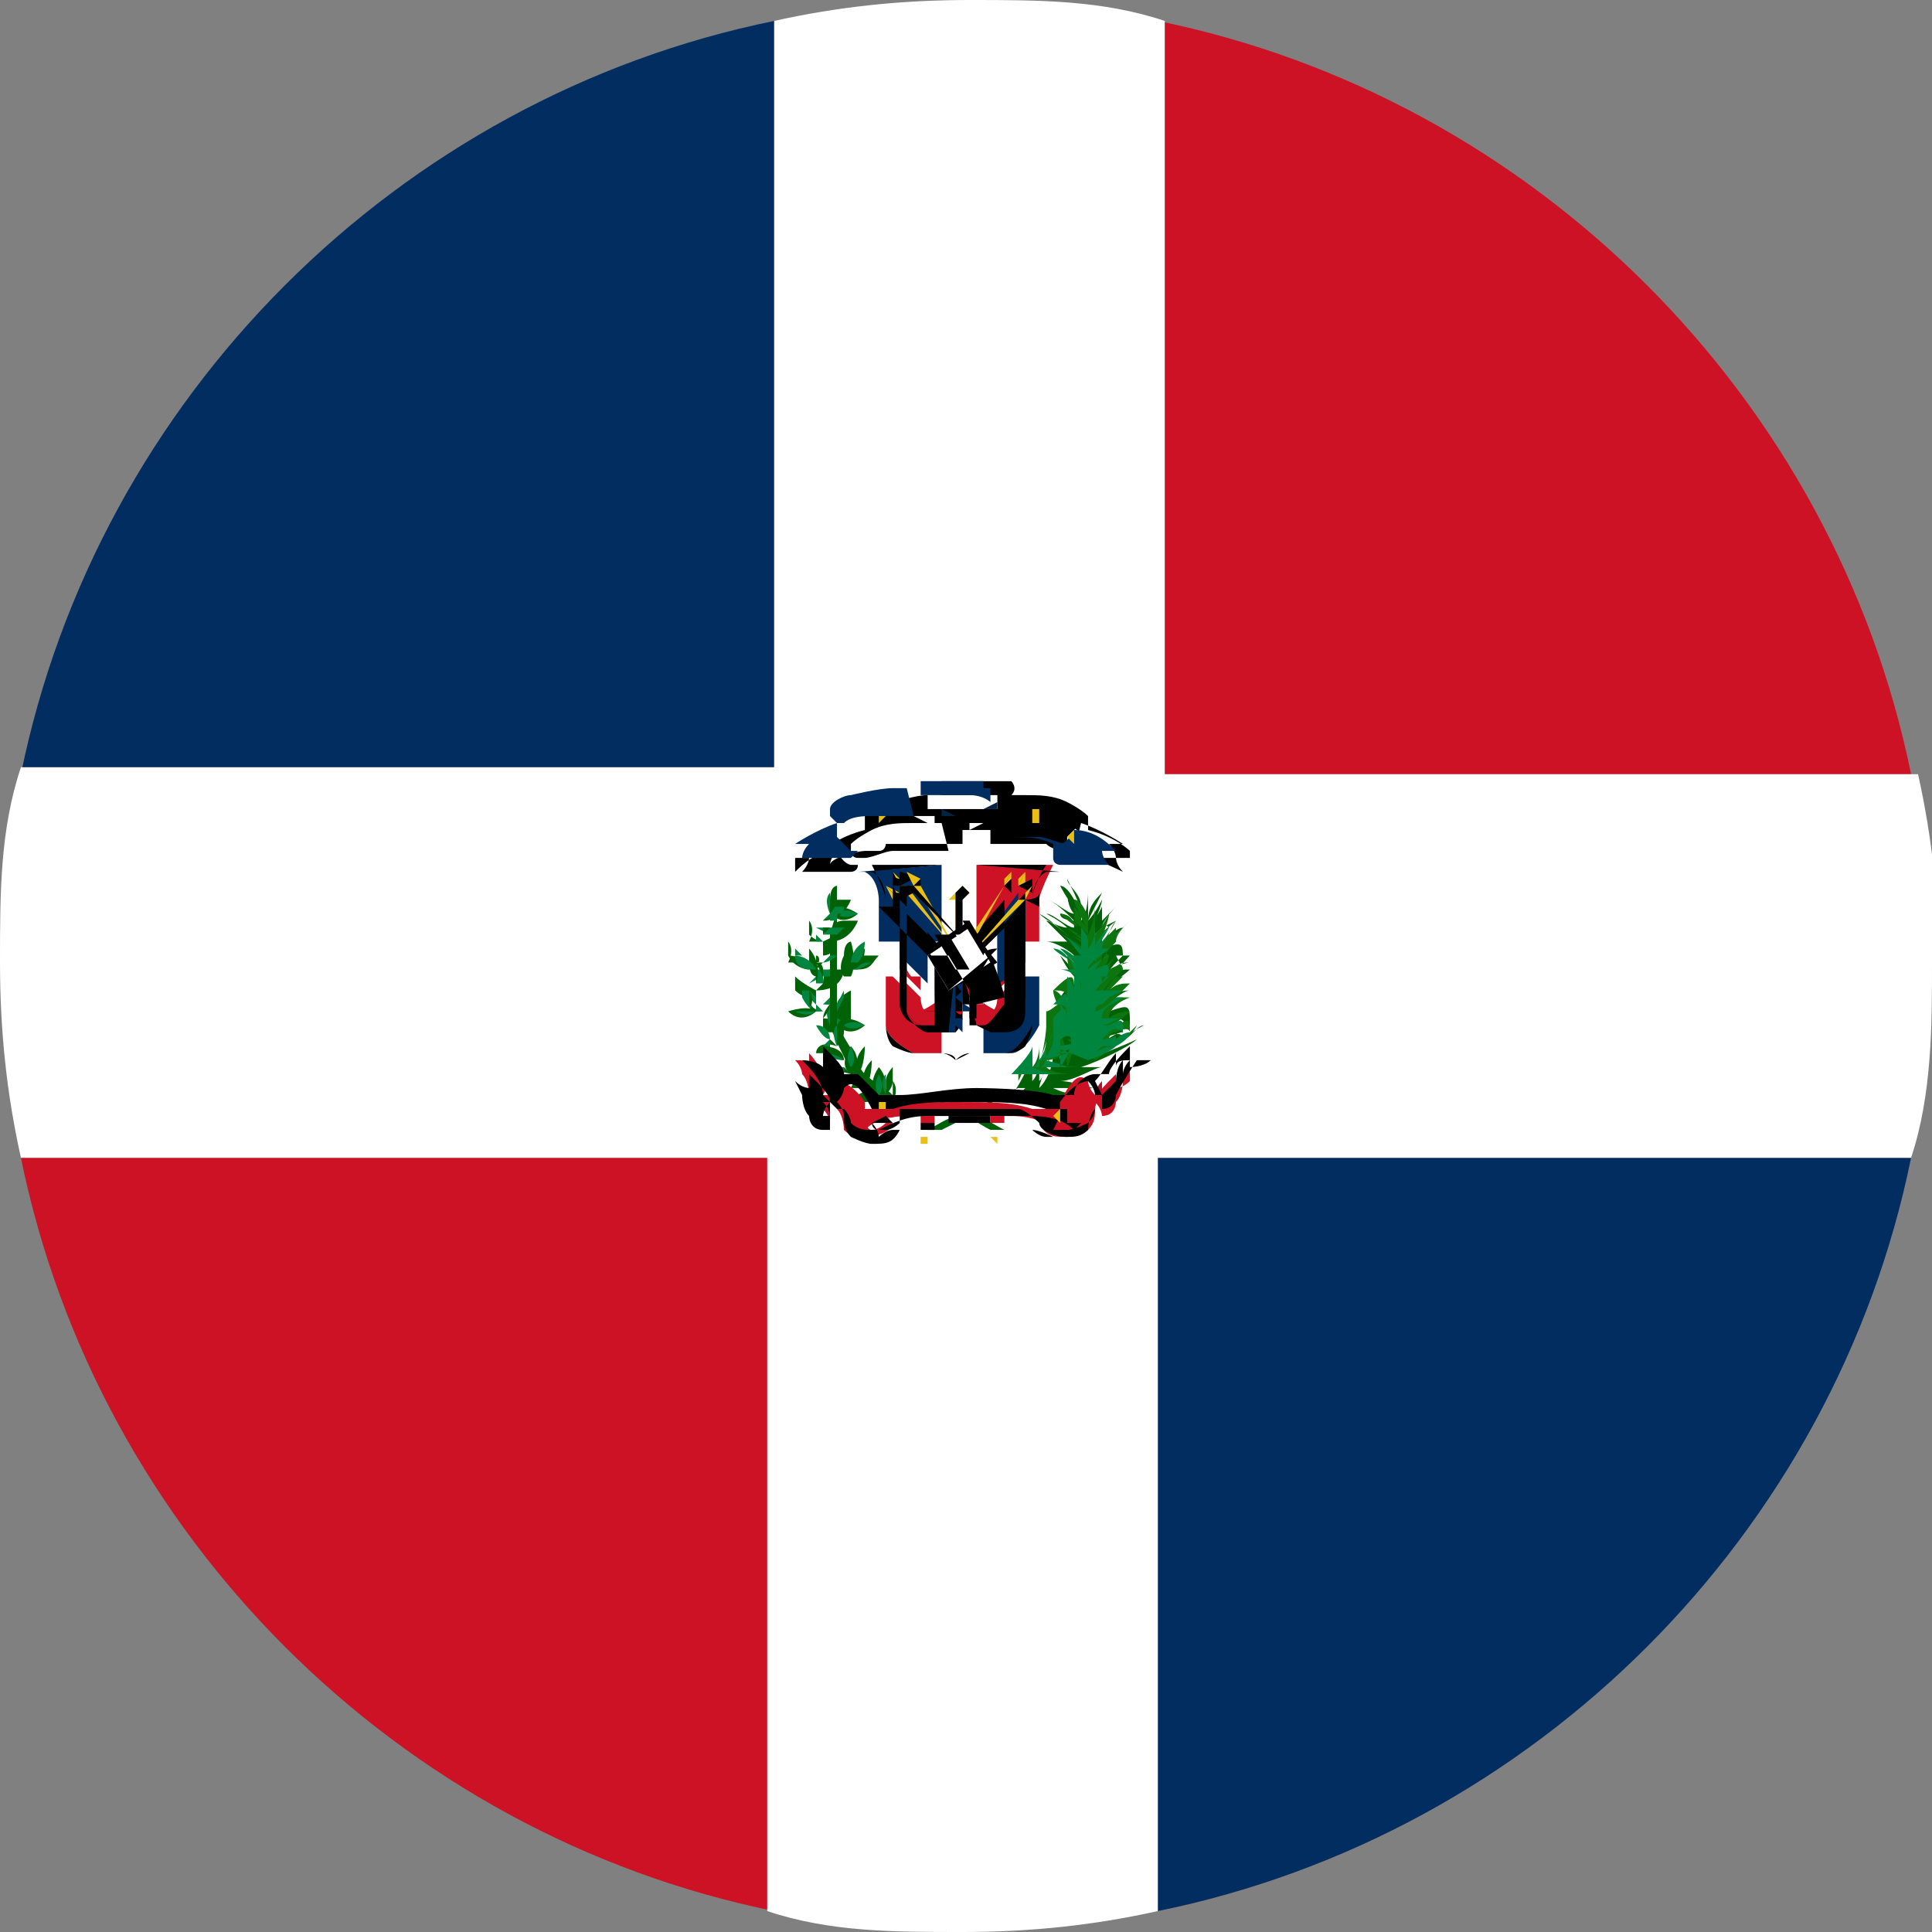 <?xml version="1.0" encoding="UTF-8"?>
<svg id="Camada_2" data-name="Camada 2" xmlns="http://www.w3.org/2000/svg" viewBox="0 0 2.77 2.77">
  <rect x="0" y="0" width="2.77" height="2.77" fill="#808080" stroke="none"/>
  <defs>
    <style>
      .cls-1 {
        fill: #0c750e;
      }

      .cls-2 {
        fill: #032344;
      }

      .cls-3 {
        fill: #020202;
      }

      .cls-4 {
        fill: #fff;
      }

      .cls-5 {
        fill: #e8c015;
      }

      .cls-6 {
        fill: #e9c015;
      }

      .cls-7 {
        fill: #022d61;
      }

      .cls-8 {
        fill: #006106;
      }

      .cls-9 {
        fill: #006206;
      }

      .cls-10 {
        fill: #00853e;
      }

      .cls-11 {
        fill: #b21229;
      }

      .cls-12 {
        fill: #cd1225;
      }
    </style>
  </defs>
  <g id="Layer_1" data-name="Layer 1">
    <g>
      <g>
        <path class="cls-7" d="M1.11.03v1.08H.03C.14.57.57.14,1.11.03Z"/>
        <path class="cls-12" d="M1.11,1.66v1.08C.57,2.63.14,2.2.03,1.66h1.08Z"/>
        <path class="cls-12" d="M2.74,1.11h-1.08V.03c.54.11.97.54,1.08,1.08Z"/>
        <path class="cls-7" d="M2.74,1.66c-.11.54-.54.97-1.08,1.08v-1.08h1.08Z"/>
        <path class="cls-4" d="M2.77,1.38c0,.09,0,.19-.03.28h-1.08v1.08c-.09.02-.18.03-.28.03s-.19,0-.28-.03v-1.08H.03c-.02-.09-.03-.18-.03-.28s0-.19.03-.28h1.08V.03c.09-.02.18-.03.28-.03s.19,0,.28.03v1.08h1.08c.02.09.03.18.03.28Z"/>
      </g>
      <g>
        <g>
          <g>
            <g>
              <g>
                <path class="cls-9" d="M1.17,1.45s-.02.02-.04,0c0,0,.03-.01.04,0Z"/>
                <path class="cls-10" d="M1.17,1.45s-.01.01-.03,0c0,0,.02,0,.03,0-.02,0-.02,0-.02,0h.02Z"/>
              </g>
              <g>
                <path class="cls-9" d="M1.23,1.54s-.01-.02.01-.04c0,0,0,.03-.01.04Z"/>
                <path class="cls-10" d="M1.23,1.54s0-.02,0-.03c0,0,0,.02,0,.03,0-.02,0-.02,0-.02v.02Z"/>
              </g>
              <path class="cls-9" d="M1.2,1.3s0,.02,0,.03c0,.02,0,.04,0,.06,0,.01,0,.04,0,.06,0,.03.02.05.03.07,0,0,0,.01.01.02.01.01.03.02.04.03.01,0,.03,0,.04,0,.01,0,.03,0,.04.02.01,0,.02,0,.03.01.02,0,.03.01.05.02,0,0,0,0,0,0,0,0,0,0,0,0,0,0-.01,0-.02,0-.02-.01-.03-.02-.05-.03,0,0-.02-.01-.05-.02-.01,0-.02,0-.03,0,0,0-.02,0-.03,0-.02,0-.03-.02-.04-.03,0-.01-.02-.04-.03-.07,0,0,0-.02,0-.04,0-.02,0-.04,0-.06,0-.02,0-.04.01-.06,0,0,0,0,0,0Z"/>
              <g>
                <path class="cls-9" d="M1.2,1.54s-.01,0-.03,0c-.01,0-.02-.01-.02-.01,0,0,.03,0,.05.01Z"/>
                <path class="cls-10" d="M1.2,1.54s0,0,0,0c0,0,0,0-.02,0,0,0,0,0-.01,0,0,0,0,0,0,0h0s.01,0,.02.01c0,0,.02,0,.02,0h-.01s0,0,0,0h0s0,0,0,0h.02"/>
              </g>
              <g>
                <path class="cls-9" d="M1.21,1.4s-.01-.01,0-.03c0-.02.01-.02.01-.02,0,0,.01.03,0,.05Z"/>
                <path class="cls-10" d="M1.21,1.39s0,0,0,0c0,0,0,0,0-.01,0,0,0,0,0-.01,0,0,0,0,0,0h0s0,.01,0,.02c0,0,0,.02,0,.02h0s0-.02,0-.02h0s0,0,0,0v.02"/>
              </g>
              <g>
                <path class="cls-9" d="M1.18,1.41s0-.02.01-.02c.01,0,.02,0,.02,0,0,0,0,.03-.04.03Z"/>
                <path class="cls-10" d="M1.18,1.4s0,0,.01,0c0,0,0,0,0-.01,0,0,0,0,0,0,0,0,0,0,0,0h0s-.01,0-.02,0c0,0,0,.02,0,.02h.01s0-.02,0-.02h0s0,0,0,0l-.02.02"/>
              </g>
              <g>
                <path class="cls-9" d="M1.19,1.34s0-.02.02-.02.02,0,.02,0c0,0-.01.03-.04.03Z"/>
                <path class="cls-10" d="M1.19,1.34s0,0,.01,0c0,0,0,0,.01-.01,0,0,0,0,0,0,0,0,0,0,0,0h0s-.01,0-.02,0c0,0-.01.01-.01.01h.01s0-.01,0-.01h0s0,0,0,0h-.02"/>
              </g>
              <g>
                <path class="cls-9" d="M1.2,1.47s0-.02,0-.02c0,0,.02-.01.02-.02,0,0,0,.02,0,.02,0,0-.01.01-.02.01,0,0,0,0,0,0h0Z"/>
                <path class="cls-10" d="M1.2,1.47s0,0,0-.01c0,0,0,0,.01-.01s.01,0,.01,0c0,0,0,0,0,.01,0,0-.01.02-.02.02,0,0,0,0,0,0,0,0,.01-.01.01-.02s0,0,0,0h0s0,0,0,0c0,0,0,0,0,0,0,0,0,0-.01.01Z"/>
              </g>
              <g>
                <path class="cls-9" d="M1.17,1.44s0-.02,0-.02c0,0-.02-.01-.03-.02,0,0,0,.02,0,.02s.01.01.02.01,0,0,0,0h0Z"/>
                <path class="cls-10" d="M1.17,1.44s0,0,0-.01c0,0,0,0-.01-.01,0,0-.01,0-.01,0,0,0,0,0,0,.01,0,0,.01.02.02.02,0,0,0,0,0,0,0,0-.01-.01-.01-.02s0,0,0,0h0s0,0,0,0c0,0,0,0,0,0,0,0,0,0,.01.01Z"/>
              </g>
              <g>
                <path class="cls-9" d="M1.18,1.37s0-.01,0-.02c0,0,.02-.01.02-.01,0,0,0,.01,0,.02,0,0-.01.01-.02.01s0,0,0,0h0Z"/>
                <path class="cls-10" d="M1.18,1.37s0,0,0,0c0,0,0,0,.01,0,0,0,.01,0,.01,0,0,0,0,0,0,0,0,0-.01.01-.02.01s0,0,0,0c0,0,.01-.01.01-.01,0,0,0,0,0,0h0s0,0,0,0c0,0,0,0,0,0,0,0,0,0,0,0Z"/>
              </g>
              <g>
                <path class="cls-9" d="M1.3,1.58s-.01,0-.02-.01c0-.01,0-.03,0-.03,0,0,0,.01,0,.01,0,0,.01.01,0,.03Z"/>
                <path class="cls-10" d="M1.29,1.58s0,0-.01,0c0,0,0-.02,0-.02,0,0,0,0,0,.01,0,0,0,.02,0,.02v-.02s0,0,0,0h0s0,0,0,0h0,0s0,0,0,0Z"/>
              </g>
              <g>
                <path class="cls-9" d="M1.21,1.53s0,.01,0,.02c0,0-.03,0-.03,0,0,0,.01,0,.01,0,0,0,0-.02.03-.01Z"/>
                <path class="cls-10" d="M1.21,1.53s0,0,0,.01c0,0-.02,0-.02,0,0,0,0,0,0-.01,0,0,.02,0,.02,0h-.01s0,0,0,0h0s0,0,0,0h0s0,0,0,0h0Z"/>
              </g>
              <g>
                <path class="cls-9" d="M1.19,1.49s0,.01,0,.02c0,0-.03,0-.03,0,0,0,.01,0,.01,0,0,0,0-.02.03-.01Z"/>
                <path class="cls-10" d="M1.19,1.49s0,0,0,.01c0,0-.02,0-.02,0,0,0,0,0,0,0,0,0,.02,0,.02,0h-.01s0,0,0,0h0s0,0,0,0h0s0,0,0,0h0Z"/>
              </g>
              <g>
                <path class="cls-9" d="M1.26,1.57s0,.01-.02.01c-.01,0-.03,0-.03-.01,0,0,.01,0,.02,0,0,0,.01-.01.03,0Z"/>
                <path class="cls-10" d="M1.26,1.57s0,0,0,0c0,0-.02,0-.02,0,0,0,0,0,.01,0,0,0,.02,0,.02,0h-.02s0,0,0,0h0s0,0,0,0h0s0,0,0,0h0Z"/>
              </g>
              <g>
                <path class="cls-9" d="M1.24,1.56s-.01,0-.02-.01c0-.01,0-.03,0-.03,0,0,0,.01,0,.01,0,0,.01.01,0,.03Z"/>
                <path class="cls-10" d="M1.24,1.56s0,0-.01,0c0,0,0-.02,0-.02,0,0,0,0,0,.01,0,0,0,.02,0,.02v-.02s0,0,0,0h0s0,0,0,0h0,0s0,0,0,0Z"/>
              </g>
              <g>
                <path class="cls-9" d="M1.21,1.39s0,0,.02,0,.02-.01.03-.02c0,0-.01,0-.02,0,0,0-.02,0-.03,0Z"/>
                <path class="cls-10" d="M1.22,1.39s0,0,.01,0c0,0,.02-.01.02-.01,0,0,0,0-.01,0,0,0-.02,0-.02,0h.02s0,0,0,0h0s0,0,0,0h0s0,0,0,0h0Z"/>
              </g>
              <g>
                <path class="cls-9" d="M1.2,1.46s0,0,0-.02c0-.01.02-.02.02-.02,0,0,0,.01,0,.02,0,0,0,.02,0,.03Z"/>
                <path class="cls-10" d="M1.2,1.45s0,0,0-.01c0,0,.01-.02.01-.02,0,0,0,0,0,.01,0,0,0,.02,0,.02v-.02s0,0,0,0h0s0,0,0,0h0s0,0,0,0h0Z"/>
              </g>
              <g>
                <path class="cls-9" d="M1.18,1.45s-.01,0-.02-.01c0-.01,0-.03,0-.03,0,0,0,.01,0,.01,0,0,.01.01,0,.03Z"/>
                <path class="cls-10" d="M1.18,1.45s0,0-.01,0c0,0,0-.02,0-.02,0,0,0,0,0,.01,0,0,0,.02,0,.02v-.02s0,0,0,0h0s0,0,0,0h0s0,0,0,0h0Z"/>
              </g>
              <g>
                <path class="cls-9" d="M1.19,1.33s0,0-.01,0c0,0,0-.02,0-.02,0,0,0,0,0,.01,0,0,0,0,0,.02Z"/>
                <path class="cls-10" d="M1.19,1.33s0,0,0,0c0,0,0-.02,0-.02,0,0,0,0,0,0,0,0,0,.02,0,.02h0s0,0,0,0h0s0,0,0,0h0,0s0,0,0,0Z"/>
              </g>
              <g>
                <path class="cls-9" d="M1.18,1.38s0,0-.01,0c0,0,0-.02,0-.02,0,0,0,0,0,.01,0,0,.01,0,0,.02Z"/>
                <path class="cls-10" d="M1.18,1.37s0,0,0,0,0-.02,0-.02c0,0,0,0,0,0,0,0,0,.02,0,.02h0s0,0,0,0h0s0,0,0,0h0,0s0,0,0,0Z"/>
              </g>
              <g>
                <path class="cls-9" d="M1.18,1.35s-.01,0-.02-.01c0-.01,0-.03,0-.03,0,0,0,.01,0,.01,0,0,.01.01,0,.03Z"/>
                <path class="cls-10" d="M1.18,1.35s0,0-.01,0c0,0,0-.02,0-.02,0,0,0,0,0,.01,0,0,0,.02,0,.02v-.02s0,0,0,0h0s0,0,0,0h0,0s0,0,0,0Z"/>
              </g>
              <g>
                <path class="cls-9" d="M1.2,1.49s0-.01,0-.02-.02-.01-.02-.01c0,0,0,.01,0,.02,0,0,.02,0,.02,0Z"/>
                <path class="cls-10" d="M1.19,1.49s0-.02-.02-.02c0,0,.01.02.02.02,0,0-.01-.01-.02-.02,0,0,0,0,0,0h0s0,0,0,0Z"/>
              </g>
              <g>
                <path class="cls-9" d="M1.19,1.48s0,0,0-.02c0-.01.01-.02.01-.02,0,0,0,.01,0,.02s-.01.02-.01.02Z"/>
                <path class="cls-10" d="M1.19,1.47s-.01-.02,0-.03c0,0,0,.03,0,.03,0-.01,0-.02,0-.02,0,0,0,.01,0,.01h0s0,0,0,.01Z"/>
              </g>
              <g>
                <path class="cls-9" d="M1.26,1.57s-.02-.01,0-.04c0,0,.02.02,0,.04Z"/>
                <path class="cls-10" d="M1.26,1.57s-.01-.01,0-.03c0,0,.01.02,0,.03,0-.02,0-.02,0-.02v.02Z"/>
              </g>
              <g>
                <path class="cls-9" d="M1.24,1.56s-.01-.02.01-.04c0,0,0,.03-.01.04Z"/>
                <path class="cls-10" d="M1.24,1.56s0-.02,0-.03c0,0,0,.02,0,.03,0-.02,0-.02,0-.02v.02Z"/>
              </g>
              <g>
                <path class="cls-9" d="M1.22,1.54s-.02-.01,0-.04c0,0,.02.02,0,.04Z"/>
                <path class="cls-10" d="M1.22,1.53s-.01-.01,0-.03c0,0,.01.02,0,.03,0-.02,0-.02,0-.02v.02Z"/>
              </g>
              <g>
                <path class="cls-9" d="M1.21,1.52s-.02,0-.03-.02c0,0,.03,0,.03.02Z"/>
                <path class="cls-10" d="M1.21,1.52s-.02,0-.03-.01c0,0,.02,0,.03.01-.02,0-.02,0-.02,0h.02Z"/>
              </g>
              <g>
                <path class="cls-9" d="M1.19,1.31s.01-.02.04,0c0,0-.02.02-.04,0Z"/>
                <path class="cls-10" d="M1.2,1.31s.01-.01.03,0c0,0-.02.01-.03,0,.02,0,.02,0,.02,0h-.02Z"/>
              </g>
              <g>
                <path class="cls-9" d="M1.2,1.47s.01-.02.04,0c0,0-.02.02-.04,0Z"/>
                <path class="cls-10" d="M1.21,1.47s.01-.01.03,0c0,0-.02.01-.03,0,.02,0,.02,0,.02,0h-.02Z"/>
              </g>
              <g>
                <path class="cls-9" d="M1.19,1.31s0-.02.01-.02c.01,0,.02,0,.02,0,0,0-.01.03-.04.03Z"/>
                <path class="cls-10" d="M1.2,1.31s0,0,.01,0c0,0,0,0,0-.01,0,0,0,0,0,0,0,0,0,0,0,0h0s-.01,0-.02,0c0,0,0,.02,0,.02h.01s0-.02,0-.02h0s0,0,0,0l-.02.02"/>
              </g>
              <g>
                <path class="cls-9" d="M1.19,1.31s0,0,0-.02.01-.02.01-.02c0,0,0,.01,0,.02s-.01.02-.01.02Z"/>
                <path class="cls-10" d="M1.19,1.31s-.01-.02,0-.03c0,0,0,.03,0,.03,0-.01,0-.02,0-.02,0,0,0,.01,0,.01h0s0,0,0,.01Z"/>
              </g>
              <g>
                <path class="cls-9" d="M1.27,1.57s0,0,0-.02c0-.01.01-.02.01-.02,0,0,0,.01,0,.02s-.01.02-.01.02Z"/>
                <path class="cls-10" d="M1.27,1.57s-.01-.02,0-.03c0,0,0,.03,0,.03,0-.01,0-.02,0-.02,0,0,0,.01,0,.01h0s0,0,0,.01Z"/>
              </g>
              <path class="cls-9" d="M1.18,1.42s0-.01,0-.02c0,0-.01-.02-.01-.02h0s.01,0,.01.01c0,0,0,.02,0,.02h0Z"/>
              <g>
                <path class="cls-9" d="M1.17,1.4s-.01,0-.01-.02c0-.02,0-.02,0-.02,0,0,.02.02.01.05Z"/>
                <path class="cls-10" d="M1.16,1.39s0,0,0-.01c0,0,0,0,0-.01,0,0,0,0,0,0,0,0,0,0,0,0h0s0,.01,0,.02c0,0,0,.02,0,.02h0s0-.02,0-.02h0s0,0,0,0v.02"/>
              </g>
              <g>
                <path class="cls-9" d="M1.15,1.38s-.01,0-.02-.01c0-.01,0-.03,0-.03,0,0,0,.01,0,.01s.01.01,0,.03Z"/>
                <path class="cls-10" d="M1.15,1.37s0,0-.01,0c0,0,0-.02,0-.02,0,0,0,0,0,.01,0,0,0,.02,0,.02v-.02s0,0,0,0h0s0,0,0,0h0,0s0,0,0,0Z"/>
              </g>
              <g>
                <path class="cls-9" d="M1.16,1.39s-.02,0-.03-.02c0,0,.03,0,.03.02Z"/>
                <path class="cls-10" d="M1.16,1.39s-.02,0-.02-.02c0,0,.02,0,.03.02-.02,0-.02,0-.02,0h.02Z"/>
              </g>
              <path class="cls-9" d="M1.18,1.46s0,0,0,0c0,0,0,0,0,0,0,0,0,0,0,0,0,0,0,0,0,0,0,0,0,0,0,0h0s0,0,0,0c0,0,0,0,0,0,0,0,0,0,0,0,0,0,0,0,0,0h0s0,0,0,0h0s0,0,0,0h0s0,0,0,0c0,0,0,0,0,0h0s0,0,0,0h0s0,0,0,0h0s0,0,0,0h0s0,0,0,0h0s0,0,0,0c0,0,0,0,0,0,0,0,0-.01.01-.02h0s0,.01-.01.02c0,0,0,0,0,0h0s0,0,0,0c0,0,0,0,0,0h0s0,0,0,0h0s0,0,0,0h0s0,0,0,0h0s0,0,0,0c0,0,0,0,0,0h0s0,0,0,0h0s0,0,0,0c0,0,0,0,0,.01h0s0,0,0,.01c0,0,0,0,0,.01h0Z"/>
              <g>
                <path class="cls-9" d="M1.18,1.44s.01,0,.02-.01c0-.01,0-.03,0-.03,0,0,0,.01,0,.01,0,0-.01.01,0,.03Z"/>
                <path class="cls-10" d="M1.18,1.44s0,0,.01,0c0,0,0-.02,0-.02,0,0,0,0,0,.01,0,0,0,.02,0,.02v-.02s0,0,0,0h0s0,0,0,0h0,0s0,0,0,0Z"/>
              </g>
              <g>
                <path class="cls-9" d="M1.2,1.5s0,0,0-.02.01-.02.01-.02c0,0,0,.01,0,.02s-.01.02-.01.02Z"/>
                <path class="cls-10" d="M1.2,1.5s-.01-.02,0-.03c0,0,0,.03,0,.03,0-.01,0-.02,0-.02,0,0,0,.01,0,.01h0s0,0,0,.01Z"/>
              </g>
              <g>
                <path class="cls-9" d="M1.22,1.39s0-.02.02-.03c0,0,0,.03-.02.03Z"/>
                <path class="cls-10" d="M1.22,1.38s0-.02.02-.03c0,0,0,.02-.01.03,0-.02,0-.02,0-.02v.02Z"/>
              </g>
            </g>
            <polygon class="cls-6" points="1.43 1.63 1.43 1.64 1.43 1.64 1.42 1.63 1.43 1.63 1.43 1.63"/>
          </g>
          <path class="cls-8" d="M1.46,1.57s0,0,0,0c0,0,0,0,0,0,0,0,0,0,0,0,0,0,0,0,0,0,0,0,0,0,0,0h0s0,0,0,0c0,0,0,0,0,0,.01,0,.04,0,.04,0,0,0-.01,0-.02,0,.01,0,.03,0,.03,0,0,0-.02,0-.03,0,.01,0,.03,0,.04,0,0,0-.01,0-.02,0,.02,0,.05,0,.06,0-.01,0-.03,0-.05-.01.02,0,.05,0,.06,0-.01,0-.03-.01-.05-.01.02,0,.05-.02.06-.02,0,0-.02,0-.03,0,0,0,0,0,0,0,.03-.01.07-.03.08-.04-.02.01-.05.02-.07.03,0,0,0,0,0,0,.02,0,.03-.02.05-.03,0,0,0,0,0,0,0,0,0,0,0,0,.01,0,.02-.02.03-.02,0,0-.02.01-.03.02,0-.01-.01-.01-.03,0,0,0,0,0,0,0h0s0,0,0,0h0s0-.01.01-.02c.02-.02.02,0,.03,0,0-.03,0-.03-.03-.02,0,0,0,0-.01,0,0,0,0,0,0-.01.01,0,.03-.02.04-.02,0,0-.02,0-.04.01.01-.02.03-.03.04-.04-.01,0-.02,0-.03.01,0-.01.02-.02.03-.02-.01,0-.02,0-.03.02,0,0,0,0-.01.01,0,0,0,0,0,0,0-.01.02-.03.03-.04,0,0,0,0,0,.01,0-.03,0-.03-.03-.02,0,0,0,0,0,0,0-.01.02-.03.03-.03,0,0-.02.02-.04.04,0,0,0,0,0-.01,0-.02.02-.03.03-.04,0,0,0,0-.02.01,0-.01.02-.03.02-.03,0,0-.01.01-.02.02,0,0,0,0,0,0,0,0,0-.01,0-.02,0,0-.01.02-.02.03,0,0,0,0,0,0,0,0,0,0,0,0,0,0,0,.01,0,.02,0,0,0,0,0,0,0-.01.02-.05.02-.06,0,0-.01.02-.02.03,0-.02.01-.03.02-.04,0,0-.01.02-.02.04,0-.02,0-.04,0-.04,0,0,0,.03-.01.04,0-.02,0-.03,0-.04,0,.01,0,.03,0,.05,0,0,0,0,0-.01,0-.02,0-.04,0-.04,0,0,0,.02,0,.02,0-.02-.02-.03-.02-.04.01.02.02.04.02.05,0,0,0-.02-.01-.02,0,0,0,0,0,0,0,0-.01-.02-.02-.02,0,0,.01.02.02.03,0,0,0-.01-.01-.02,0,0,0,.02.01.03-.01,0-.03-.02-.04-.02.01,0,.03.02.04.03h0s-.02,0-.02-.01c0,0,.02,0,.02.02,0,0,0,0,0,0-.01,0-.03-.02-.04-.02,0,0,.02.01.03.02-.01,0-.03-.01-.04-.02.02.01.05.04.05.04h0s0,0,0,0h0s-.03-.03-.04-.03c0,0,.02.02.03.03-.01,0-.03,0-.03,0,.01,0,.03.01.04.02,0,0,0,0,0,.01,0,0,0,.01,0,.02,0-.01-.01-.02-.02-.03,0,0,.01.02.02.03,0,0,0,0,0,0,0-.01-.02-.03-.02-.03,0,0,.01.02.02.03,0,0-.02,0-.02,0,0,0,.02,0,.03,0,0,.01,0,.03,0,.03,0,0,0,0,0,0,0,0,0,0,0,0,0,0,0,0,0,0,0-.02-.01-.03-.03,0,.01,0,.02,0,.02.02,0,0,0,.02,0,.02,0-.01-.02-.03-.02-.04,0,.01.02.03.02.05,0,0,0,0,0,0,0,0,0,0,0-.01,0-.03-.03,0-.03,0,0,0,0,0,0,0,0,0,0,.02,0,.04,0,.02-.01.04-.02.05,0,0,0,0,0,0,0-.01.02-.05.02-.07,0,0,0,.02-.01.04,0,0,0,0,0-.01h0s0,.01,0,.02c0,0,0-.02,0-.02,0,0,0,.02-.01.03,0-.01,0-.02,0-.03,0,0,0,.02-.01.03,0-.01,0-.03,0-.04,0,.01-.02.05-.03.06-.01,0-.03.01-.04.02-.01,0-.02,0-.03.01-.02,0-.03.01-.05.02,0,0,0,0,0,0,0,0,0,0,0,0,0,0,.01,0,.02,0,.02-.01.04-.02.05-.03,0,0,.03-.02.06-.03,0,0,0,0,.01,0ZM1.6,1.37s.01,0,.02,0c0,0-.02.02-.03.04,0,0,0,0,0,0,0,0,.01-.02.02-.02ZM1.59,1.48s.02-.01.02,0c-.01,0-.02.01-.04.02,0,0,0-.01.01-.01ZM1.58,1.33s0-.01.01,0c0,0-.01.01-.02.02,0,0,0,0,0-.01ZM1.52,1.52s0-.04-.02-.05c.03-.03.02.03.02.05Z"/>
          <path class="cls-1" d="M1.57,1.52s.03-.02.04-.03c0,0,0,0,0,0,0,0,0,0,0,0,.01,0,.02-.02.02-.02,0,0-.01.01-.02.02,0-.01,0,0-.02,0,0,0,0,0,0,0h0s0,0,0,0h0s0-.01.01-.01c.02-.01.02,0,.02,0,0-.02,0-.02-.02-.01,0,0,0,0-.01,0,0,0,0,0,0,0,.01,0,.03-.02.03-.02,0,0-.02,0-.03.01,0-.02.03-.03.03-.03,0,0-.02,0-.02,0,0,0,.02-.02.02-.02-.01,0-.02,0-.03.01,0,0,0,0-.01.01,0,0,0,0,0,0,0-.01.02-.03.03-.04,0,0,0,0,0,.01,0-.02,0-.02-.02-.01,0,0,0,0,0,0,0-.01.01-.02.02-.03,0,0-.02.02-.03.03,0,0,0,0,0-.01,0-.01.02-.03.03-.04,0,0,0,0-.01.01,0-.01.01-.02.02-.03,0,0-.01.01-.02.02,0,0,0,0,0,0,0,0,0-.01,0-.01,0,0-.01.01-.02.02,0,0,0,0,0,0s0,0,0,0c0,0,0,.01,0,.02,0,0,0,0,0,0,0,0,.01-.04.02-.05,0,0-.01.02-.02.03,0-.01.01-.03.01-.04,0,0-.01.02-.02.03,0-.01,0-.03,0-.04,0,0,0,.02-.01.04,0-.01,0-.03,0-.04,0,0,0,.03,0,.04,0,0,0,0,0,0,0-.01,0-.03,0-.04,0,0,0,.01,0,.02,0-.01-.01-.03-.02-.03,0,.01.02.04.02.05,0,0,0-.01-.01-.02,0,0,0,0,0,0,0,0,0-.01-.01-.02,0,0,0,.02.01.03,0,0,0-.01-.01-.02,0,0,0,.02.01.02-.01,0-.03-.02-.03-.02.01,0,.03.02.04.03h0s-.01,0-.02,0c0,0,.01,0,.02.01,0,0,0,0,0,0-.01,0-.03-.02-.03-.02,0,0,.02.01.03.02-.01,0-.02-.01-.03-.01.02,0,.04.04.04.04h0s0,0,0,0c0,0,0,0,0,0-.01-.01-.02-.02-.03-.03,0,0,.02.01.02.02-.01,0-.02,0-.03,0,.01,0,.02,0,.03.01,0,0,0,0,0,.01,0,0,0,0,0,.01,0-.01-.01-.02-.02-.03,0,0,.01.02.01.03,0,0,0,0,0,0,0-.01-.01-.02-.02-.03,0,0,0,.02.01.03,0,0-.02,0-.02,0,0,0,.02,0,.02,0,0,.01,0,.02,0,.02,0,0,0,0,0,0,0,0,0,0,0,0,0,0,0,0,0,0,0-.02,0-.03-.03,0,.01,0,.02,0,.02.01,0,0,0,.01,0,.02,0-.01-.01-.03-.02-.03,0,.01.01.03.02.04,0,0,0,0,0,0,0,0,0,0,0-.01,0-.03-.02,0-.03,0,0,0,0,0,0,0,0,0,0,.02,0,.04,0,.01-.01.03-.01.04h0s.01-.04.01-.06c0,0,0,.02,0,.03,0,0,0,0,0-.01h0s0,.01,0,.02c0,0,0-.01,0-.02,0,0,0,.02-.01.03,0,0,0-.02,0-.02,0,0,0,.02-.01.03,0-.01,0-.03,0-.03,0,.01-.02.05-.02.05,0,0,0,0,0,0,0,0,0,0,0-.01,0,0,0,0,0,0,0,0,0,0,0,0,0,0,0,0,0,0h0s0,0,0,0h0s0,0,0,0c0,0,0,0,0,0,.01,0,.03,0,.04,0,0,0-.01,0-.02,0,.01,0,.02,0,.03,0,0,0-.02,0-.03,0,.01,0,.03,0,.03,0,0,0,0,0-.02,0,.02,0,.04,0,.05,0,0,0-.03,0-.04-.01.02,0,.05,0,.05,0,0,0-.03,0-.05-.01.02,0,.04-.02.05-.02,0,0-.02,0-.03,0,0,0,0,0,0,0,.03,0,.06-.03.07-.03-.01,0-.04.02-.06.02,0,0,0,0,0,0ZM1.6,1.4s.01,0,.01,0c0,0-.02.02-.03.03,0,0,0,0,0,0,0,0,0-.01.01-.02ZM1.59,1.49s.02,0,.02,0c0,0-.02.01-.03.02,0,0,0,0,.01-.01ZM1.58,1.37s0-.01.01,0c0,0,0,.01-.01.02,0,0,0,0,0,0ZM1.53,1.53s0-.03-.01-.05c.03-.02.02.03.01.05Z"/>
          <path class="cls-10" d="M1.56,1.52s.03-.01.04-.02c0,0,0,0,0,0,0,0,0,0,0,0,0,0,.02-.01.02-.02,0,0-.01,0-.02.01,0-.01,0,0-.02,0,0,0,0,0,0,0,0,0,0,0,0,0h0s0,0,.01-.01c.01-.01.02,0,.02,0,0-.02,0-.02-.02-.01,0,0,0,0-.01,0,0,0,0,0,0,0,.01,0,.02-.01.03-.01,0,0-.02,0-.03,0,0-.02.02-.02.03-.03,0,0-.01,0-.02,0,0,0,.02-.01.02-.01-.01,0-.02,0-.03,0,0,0,0,0-.01,0,0,0,0,0,0,0,0,0,.02-.02.02-.03,0,0,0,0,0,.01,0-.02,0-.02-.02-.01,0,0,0,0,0,0,0,0,.01-.02.02-.02,0,0-.02.01-.03.02,0,0,0,0,0,0,0-.01.02-.02.03-.03,0,0,0,0-.01,0,0,0,.01-.02.02-.02,0,0-.01,0-.02.02,0,0,0,0,0,0,0,0,0,0,0-.01,0,0,0,.01-.01.02,0,0,0,0,0,0,0,0,0,0,0,0,0,0,0,0,0,.01,0,0,0,0,0,0,0,0,.01-.03.02-.04,0,0-.01.01-.02.02,0-.01.01-.02.02-.03,0,0-.01.02-.02.03,0-.01,0-.03,0-.03,0,0,0,.02-.01.03,0-.01,0-.03,0-.03,0,0,0,.02,0,.04,0,0,0,0,0,0,0-.01,0-.03,0-.03,0,0,0,.01,0,.02,0-.01-.01-.02-.01-.03,0,.01.01.03.01.04,0,0,0-.01,0-.02,0,0,0,0,0,0,0,0,0-.01-.01-.02,0,0,0,.01,0,.02,0,0,0-.01,0-.01,0,0,0,.01,0,.02,0,0-.02-.02-.03-.02.01,0,.02.02.03.03h0s-.01,0-.02,0c0,0,.01,0,.02.01,0,0,0,0,0,0,0,0-.02-.02-.03-.02,0,0,.01.01.02.02,0,0-.02-.01-.03-.02.02,0,.03.03.03.03,0,0,0,0,0,0h0s0,0,0,0c0,0-.02-.02-.02-.02,0,0,.01.01.02.02,0,0-.02,0-.02,0,0,0,.02,0,.03.02,0,0,0,0,0,0,0,0,0,0,0,.01,0,0,0-.02-.01-.02,0,0,0,.02,0,.03,0,0,0,0,0,0,0-.01,0-.02-.01-.03,0,0,0,.02,0,.02,0,0-.01,0-.02,0,0,0,.01,0,.02,0,0,.01,0,.02,0,.02,0,0,0,0,0,0,0,0,0,0,0,0,0,0,0,0,0,0,0-.02,0-.02-.02,0,.01,0,.02,0,.02.01,0,0,0,.01,0,.02,0-.01,0-.02-.01-.03,0,0,0,.02.01.03,0,0,0,0,0,0,0,0,0,0,0-.01,0-.03-.02,0-.02,0,0,0,0,0,0,0,0,0,0,.02,0,.03,0,.01-.01.03-.02.03h0s.02-.03.02-.05c0,0,0,.02-.01.03,0,0,0,0,0,0h0s0,0,0,.02c0,0,0-.01,0-.01,0,0,0,.02-.01.02,0,0,0-.02,0-.02,0,0,0,.02-.01.02,0-.01,0-.02,0-.03,0,.01-.03.04-.03.04,0,0,0,0,0,0,0,0,0,0,0,0,0,0,0,0,0,0,0,0,0,0,0,0,0,0,0,0,0,0h0s0,0,0,0h0s0,0,0,0c0,0,0,0,0,0,0,0,.03,0,.03,0,0,0,0,0-.02,0,0,0,.02,0,.02,0,0,0-.01,0-.02,0,0,0,.02,0,.03,0,0,0,0,0-.01,0,.02,0,.03,0,.04,0,0,0-.02,0-.04-.01.02,0,.04,0,.05,0,0,0-.02-.01-.04-.01.01,0,.04-.01.04-.01,0,0-.01,0-.02,0,0,0,0,0,0,0,.02,0,.05-.02.06-.02-.01,0-.04.01-.06.01,0,0,0,0,0,0ZM1.59,1.43s.01,0,.01,0c0,0-.02.02-.03.02,0,0,0,0,0,0,0,0,0-.01.01-.01ZM1.58,1.5s.01,0,.02,0c0,0-.02,0-.03.01,0,0,0,0,0,0ZM1.58,1.4s0,0,.01,0c0,0,0,0-.01.01,0,0,0,0,0,0ZM1.52,1.53s0-.03,0-.04c.03-.02.01.03,0,.04Z"/>
          <polygon class="cls-6" points="1.32 1.63 1.32 1.64 1.33 1.64 1.33 1.63 1.33 1.63 1.32 1.63"/>
        </g>
        <g>
          <g>
            <g>
              <path class="cls-4" d="M1.4,1.35v-.11h-.05v.11h-.09v.05h.09v.11s.02,0,.02.02c0,0,0,0,.02-.01,0,0,0,0,0,0v-.11h.09v-.05h-.09Z"/>
              <path class="cls-12" d="M1.52,1.24h-.01s-.02.04-.02.05v.06h-.09v-.11h.12Z"/>
              <path class="cls-12" d="M1.35,1.4v.11s0,0-.01,0h-.03s-.04-.02-.04-.04v-.07h.09Z"/>
              <path class="cls-7" d="M1.49,1.4v.07s-.02.04-.04.04h-.03s0,0-.01,0v-.11h.09Z"/>
              <path class="cls-7" d="M1.35,1.24v.11h-.09v-.06s0-.03-.02-.04h-.01s.12-.01.12-.01Z"/>
            </g>
            <path d="M1.4,1.24h-.17.02s.02.04.02.05v.18s0,.02.01.03c0,0,.02.01.03.01h.03s0,0,.01,0h0s.02,0,.02.01h0s0,0,0,0c0,0,0,0,.02-.01,0,0,0,0,0,0h0s0,0,0,0c0,0-.01,0-.02.01,0,0-.01-.01-.02-.01h0s0,0,0,0c0,0,0,0-.01,0h-.03s-.04-.02-.04-.04v-.18s0-.03-.02-.04h-.01s.11-.01.11-.01h.16-.01s-.02.03-.02.05v.18s-.02.04-.04.04h-.03s0,0-.01,0h0s0,0,.01,0h.03s.02,0,.03-.01c0,0,.01-.02.01-.03v-.18s0-.03.02-.04h.02s-.12-.01-.12-.01Z"/>
          </g>
          <g>
            <g>
              <g>
                <g>
                  <path class="cls-4" d="M1.35,1.41s0,0,0,0v-.07s0-.02,0-.02v.08s-.03-.03-.04-.04c0,0,0,.02,0,.02,0,0,.01.02.02.02,0,0,0,0,.01.01,0,0,0,.02,0,.02,0,0,.01,0,.02,0,0,0,0,0,0,0,0,0,0,0,0,0-.02,0-.02,0-.02,0,0,0,.02,0,.03-.02h0s-.01,0-.03,0Z"/>
                  <path class="cls-12" d="M1.36,1.44s0,.01-.01.02c0,0-.02.01-.03,0-.01,0-.02-.02-.02-.03,0,0,0,0,0,0,0,0,0-.02,0-.04,0,0,.01.02.02.02,0,0,0,0,.01.01,0,0,0,.02,0,.02,0,0,.01,0,.02,0Z"/>
                  <path class="cls-12" d="M1.37,1.37v.04s-.02.01-.03.01c0,0,0,0,0,0v-.07s.03.03.03.03Z"/>
                  <path class="cls-7" d="M1.37,1.41h0s0,.02,0,.02c-.02,0-.02,0-.02,0,0,0,.02,0,.03-.02Z"/>
                  <path class="cls-7" d="M1.34,1.32v.08s-.03-.03-.04-.04c0-.04,0-.08,0-.08l.04.04Z"/>
                </g>
                <path d="M1.32,1.47s0,0,0,0c-.01,0-.02-.02-.03-.03,0,0,0,0,0,0,0,0,0-.02,0-.04,0,0,0-.01,0-.02h0s0-.08,0-.08h0s.08.09.08.09v.05s0,0,0,0c0,0,0,.02,0,.02,0,0,0,0,0,0,0,0,0,0,0,0,0,0,0,.01-.01.02,0,0-.02,0-.03,0ZM1.3,1.28s0,.05,0,.08h0s0,.02,0,.02c0,.02,0,.04,0,.04,0,0,0,0,0,0,0,.01.01.03.02.03,0,0,0,0,0,0,0,0,.02,0,.02,0,0,0,0-.01.01-.02,0,0,0,0,0,0,0,0,0,0,0,0,0,0,0-.01,0-.02v-.05s-.07-.08-.07-.08Z"/>
              </g>
              <g>
                <polygon class="cls-5" points="1.3 1.27 1.36 1.35 1.36 1.35 1.29 1.27 1.3 1.27 1.3 1.27"/>
                <polygon class="cls-5" points="1.3 1.27 1.3 1.27 1.3 1.27 1.29 1.27 1.29 1.27 1.3 1.27 1.3 1.27 1.3 1.27"/>
                <polygon class="cls-5" points="1.29 1.26 1.29 1.27 1.29 1.27 1.28 1.25 1.29 1.26"/>
                <polygon class="cls-5" points="1.28 1.25 1.29 1.27 1.29 1.27 1.29 1.27 1.28 1.25"/>
                <path d="M1.36,1.35h0s-.07-.08-.07-.08c0,0,0,0,0,0,0,0,0,0,0,0l.07.08ZM1.29,1.26s-.01,0-.01-.01v.02s.01,0,.01,0c0,0,0,0,0,0ZM1.29,1.27h0s-.01-.02-.01-.02v.02s0,0,.01,0ZM1.29,1.27s0,0,0,0c0,0,0,0,0,0,0,0,0,0,0,0h0v-.02s0,0,0,0c0,0,.01,0,.02.01h0s0,0,0,0c0,0,0,0,0,0,0,0,0,0,0,0,0,0,0,0,0,0h0s.07.08.07.08h0s-.07-.08-.07-.08h0ZM1.29,1.27s0,0,0,0c0,0,0,0,0,0s0,0,0,0,0,0,0,0h0s0,0,0,0c0,0,0,0,0,0Z"/>
              </g>
              <g>
                <polygon class="cls-5" points="1.32 1.27 1.37 1.36 1.37 1.36 1.31 1.27 1.32 1.27 1.32 1.27"/>
                <polygon class="cls-5" points="1.32 1.27 1.32 1.27 1.32 1.27 1.31 1.27 1.31 1.27 1.32 1.27 1.32 1.27 1.32 1.27"/>
                <polygon class="cls-5" points="1.32 1.26 1.32 1.26 1.31 1.27 1.3 1.25 1.32 1.26"/>
                <polygon class="cls-5" points="1.3 1.25 1.31 1.27 1.31 1.27 1.31 1.26 1.3 1.25"/>
                <path d="M1.37,1.36h0s-.05-.09-.05-.09c0,0,0,0,0,0s0,0,0,0l.05.09ZM1.32,1.26s0,0-.01-.01v.02s.01,0,.01,0c0,0,0,0,0,0ZM1.31,1.27s0,0,0,0v-.02s0,.02,0,.02c0,0,0,0,0,0ZM1.31,1.27s0,0,0,0,0,0,0,0c0,0,0,0,0,0h0v-.02s0,0,0,0c0,0,.01.01.01.01h0,0s0,0,0,0c0,0,0,0,0,0,0,0,0,0,0,0s0,0,0,0h0s.05.09.05.09h0s-.05-.09-.05-.09h0ZM1.31,1.27s0,0,0,0c0,0,0,0,0,0s0,0,0,0c0,0,0,0,0,0h0s0,0,0,0c0,0,0,0,0,0Z"/>
              </g>
              <g>
                <g>
                  <path class="cls-4" d="M1.34,1.43h0v-.07l-.02-.02v.08s-.03-.03-.04-.04v.02s.02.02.02.02c0,0,0,0,.01.01,0,0,0,.02.01.02,0,0,.01,0,.02,0,0,0,0,0,0,0,0,0,0,0,0,0-.02,0-.02,0-.02,0,0,0,.02-.01.03-.02h0s-.01,0-.02,0Z"/>
                  <path class="cls-12" d="M1.36,1.45s0,.01-.01.02c0,0-.02.01-.03,0-.01,0-.02-.02-.03-.03,0,0,0,0,0,0v-.04s.02.02.02.02c0,0,0,0,.01.01,0,0,0,.02.01.02,0,0,.01,0,.02,0Z"/>
                  <path class="cls-12" d="M1.37,1.38v.04s-.01.01-.02.01h0v-.07l.03.03Z"/>
                  <path class="cls-7" d="M1.37,1.42h0s0,.02,0,.03c-.02,0-.02,0-.02,0,0,0,.02-.01.03-.02Z"/>
                  <path class="cls-7" d="M1.33,1.33v.08s-.03-.03-.04-.04c0-.04,0-.08,0-.08l.04.04Z"/>
                </g>
                <path d="M1.33,1.48s0,0,0,0c-.01,0-.03-.02-.03-.03,0,0,0,0,0,0v-.06h0s0-.08,0-.08h0s.08.08.08.08v.05h0s0,.02,0,.02c0,0,0,0,0,0,0,0,0,0,0,0,0,0,0,.01-.01.02,0,0-.02,0-.02,0ZM1.29,1.3s0,.05,0,.08h0s0,.02,0,.02v.04s0,0,0,0c0,.01.01.03.03.03,0,0,0,0,0,0,0,0,.02,0,.02,0,0,0,0-.01,0-.02,0,0,0,0,0,0,0,0,0,0,0,0,0,0,0-.01,0-.02v-.05l-.08-.08Z"/>
              </g>
              <g>
                <polygon class="cls-5" points="1.29 1.29 1.36 1.37 1.36 1.37 1.29 1.29 1.29 1.29 1.29 1.29"/>
                <polygon class="cls-5" points="1.29 1.29 1.29 1.29 1.29 1.29 1.29 1.29 1.29 1.29 1.29 1.29 1.29 1.29 1.29 1.29"/>
                <polygon class="cls-5" points="1.29 1.28 1.29 1.29 1.29 1.29 1.27 1.27 1.29 1.28"/>
                <polygon class="cls-5" points="1.27 1.27 1.29 1.29 1.29 1.29 1.28 1.29 1.27 1.27"/>
                <path d="M1.36,1.37h0s-.07-.08-.07-.08c0,0,0,0,0,0,0,0,0,0,0,0l.07.08ZM1.29,1.28s-.01,0-.01,0v.02s.01,0,.01,0c0,0,0,0,0,0ZM1.29,1.29h0s-.01-.02-.01-.02v.02s.01,0,.01,0ZM1.29,1.29s0,0,0,0c0,0,0,0,0,0,0,0,0,0,0,0h0v-.02s0,0,0,0c0,0,.01,0,.02,0h0s0,0,0,0c0,0,0,0,0,0,0,0,0,0,0,0,0,0,0,0,0,0,0,0,0,0,0,0h0s.07.08.07.08h0s-.07-.07-.07-.07c0,0,0,0,0,0ZM1.29,1.29s0,0,0,0c0,0,0,0,0,0s0,0,0,0c0,0,0,0,0,0,0,0,0,0,0,0,0,0,0,0,0,0,0,0,0,0,0,0Z"/>
              </g>
            </g>
            <g>
              <g>
                <g>
                  <path class="cls-4" d="M1.41,1.41s0,0,0,0v-.07s0-.02,0-.02v.08s.03-.03.04-.04c0,0,0,.02,0,.02,0,0-.01.02-.02.02,0,0,0,0-.01.01,0,0,0,.02,0,.02,0,0-.01,0-.02,0,0,0,0,0,0,0,0,0,0,0,0,0,.02,0,.02,0,.02,0,0,0-.02,0-.03-.02h0s.01,0,.03,0Z"/>
                  <path class="cls-12" d="M1.39,1.44s0,.01.01.02c0,0,.02.01.03,0,.01,0,.02-.02.02-.03,0,0,0,0,0,0,0,0,0-.02,0-.04,0,0-.01.02-.02.02,0,0,0,0-.01.01,0,0,0,.02,0,.02,0,0-.01,0-.02,0Z"/>
                  <path class="cls-12" d="M1.38,1.37v.04s.02.01.03.01c0,0,0,0,0,0v-.07s-.03.03-.03.03Z"/>
                  <path class="cls-7" d="M1.38,1.41h0s0,.02,0,.02c.02,0,.02,0,.02,0,0,0-.02,0-.03-.02Z"/>
                  <path class="cls-7" d="M1.42,1.32v.08s.03-.03.04-.04c0-.04,0-.08,0-.08l-.03.04Z"/>
                </g>
                <path d="M1.4,1.46s0-.01-.01-.02c0,0,0,0,0,0,0,0,0,0,0,0,0,0,0-.01,0-.02h0s0-.05,0-.05l.08-.09h0s0,.05,0,.09h0s0,.02,0,.02c0,.02,0,.04,0,.04h0s-.01.04-.03.04c0,0,0,0,0,0,0,0-.02,0-.03,0ZM1.38,1.37v.05s0,.02.01.02c0,0,0,0,0,0,0,0,0,0,0,0,0,0,0,.01.01.02,0,0,.02,0,.02,0,0,0,0,0,0,0,.01,0,.02-.02.02-.03,0,0,0,0,0,0,0,0,0-.02,0-.04,0,0,0-.01,0-.02h0s0-.07,0-.08l-.07.08Z"/>
              </g>
              <g>
                <polygon class="cls-5" points="1.46 1.27 1.39 1.35 1.39 1.35 1.46 1.27 1.46 1.27 1.46 1.27"/>
                <polygon class="cls-5" points="1.46 1.27 1.46 1.27 1.46 1.27 1.46 1.27 1.46 1.27 1.46 1.27 1.46 1.27 1.46 1.27"/>
                <polygon class="cls-5" points="1.46 1.26 1.46 1.27 1.46 1.27 1.47 1.25 1.46 1.26"/>
                <polygon class="cls-5" points="1.47 1.25 1.46 1.27 1.46 1.27 1.47 1.27 1.47 1.25"/>
                <path d="M1.46,1.27s0,0,0,0c0,0,0,0,0,0l-.07.08h0s.07-.08.07-.08ZM1.46,1.27s0,0,0,0v-.02s0,0,0,.01c0,0,0,0,0,0ZM1.47,1.27v-.02s0,.02,0,.02c0,0,0,0,0,0,0,0,0,0,0,0ZM1.46,1.27l-.07.08h0s.07-.08.07-.08h0s0,0,0,0c0,0,0,0,0,0,0,0,0,0,0,0,0,0,0,0,0,0h0,0s.02-.01.02-.01h0s0,.02,0,.02h0s0,0,0,0c0,0,0,0,0,0,0,0,0,0,0,0h0ZM1.46,1.27s0,0,0,0h0s0,0,0,0,0,0,0,0c0,0,0,0,0,0,0,0,0,0,0,0,0,0,0,0,0,0Z"/>
              </g>
              <g>
                <polygon class="cls-5" points="1.44 1.27 1.38 1.36 1.39 1.36 1.44 1.27 1.44 1.27 1.44 1.27"/>
                <polygon class="cls-5" points="1.44 1.27 1.44 1.27 1.44 1.27 1.44 1.27 1.44 1.27 1.44 1.27 1.44 1.27 1.44 1.27"/>
                <polygon class="cls-5" points="1.44 1.26 1.44 1.26 1.44 1.27 1.45 1.25 1.44 1.26"/>
                <polygon class="cls-5" points="1.45 1.25 1.44 1.27 1.44 1.27 1.45 1.26 1.45 1.25"/>
                <path d="M1.44,1.27s0,0,0,0c0,0,0,0,0,0l-.05.09h0s.05-.09.05-.09ZM1.44,1.26s0,0,0,0v-.02s0,.01,0,.01c0,0,0,0,0,0ZM1.45,1.26v-.02s0,.02,0,.02c0,0,0,0,0,0,0,0,0,0,0,0ZM1.44,1.27l-.05.09h0s.05-.09.05-.09c0,0,0,0,0,0,0,0,0,0,0,0s0,0,0,0c0,0,0,0,0,0,0,0,0,0,0,0h0s.01-.01.01-.01h0s0,.02,0,.02h0s0,0,0,0c0,0,0,0,0,0s0,0,0,0h0ZM1.44,1.27s0,0,0,0h0s0,0,0,0c0,0,0,0,0,0s0,0,0,0c0,0,0,0,0,0,0,0,0,0,0,0Z"/>
              </g>
              <g>
                <g>
                  <path class="cls-4" d="M1.41,1.43h0v-.07l.02-.02v.08s.03-.03.04-.04v.02s-.02.02-.02.02c0,0,0,0-.01.01,0,0,0,.02-.01.02,0,0-.01,0-.02,0,0,0,0,0,0,0,0,0,0,0,0,0,.02,0,.02,0,.02,0,0,0-.02-.01-.03-.02h0s.01,0,.03,0Z"/>
                  <path class="cls-12" d="M1.39,1.45s0,.01.01.02c0,0,.02.01.03,0,.01,0,.02-.02.03-.03,0,0,0,0,0,0,0,0,0-.02,0-.04,0,0-.02.02-.02.02,0,0,0,0-.01.01,0,0,0,.02-.01.02,0,0-.01,0-.02,0Z"/>
                  <path class="cls-12" d="M1.38,1.38v.04s.01.01.03.01h0v-.07l-.03.03Z"/>
                  <path class="cls-7" d="M1.38,1.42h0s0,.02,0,.03c.02,0,.02,0,.02,0,0,0-.02-.01-.03-.02Z"/>
                  <path class="cls-7" d="M1.43,1.33v.08s.03-.03.04-.04c0-.04,0-.08,0-.08l-.04.04Z"/>
                </g>
                <path d="M1.4,1.47s0-.01-.01-.02c0,0,0,0,0,0,0,0,0,0,0,0,0,0,0-.02,0-.02h0v-.05l.08-.08h0s0,.05,0,.09h0v.02s0,.04,0,.04c0,0,0,0,0,0,0,.02-.01.03-.03.03,0,0,0,0,0,0,0,0-.02,0-.02,0ZM1.39,1.38v.05s0,.02,0,.02c0,0,0,0,0,0,0,0,0,0,0,0,0,0,0,.01,0,.02,0,0,.01,0,.02,0,0,0,0,0,0,0,.01,0,.02-.02.03-.03,0,0,0,0,0,0,0,0,0-.02,0-.04v-.02h0s0-.07,0-.08l-.08.08Z"/>
              </g>
              <g>
                <polygon class="cls-5" points="1.46 1.29 1.39 1.37 1.39 1.37 1.47 1.29 1.46 1.29 1.46 1.29"/>
                <polygon class="cls-5" points="1.46 1.29 1.46 1.29 1.46 1.29 1.47 1.29 1.47 1.29 1.46 1.29 1.46 1.29 1.46 1.29"/>
                <polygon class="cls-5" points="1.47 1.28 1.47 1.29 1.47 1.29 1.48 1.27 1.47 1.28"/>
                <polygon class="cls-5" points="1.48 1.27 1.47 1.29 1.47 1.29 1.47 1.29 1.48 1.27"/>
                <path d="M1.47,1.29s0,0,0,0c0,0,0,0,0,0l-.07.08h0s.07-.07.07-.07ZM1.47,1.29s0,0,0,0v-.02s0,0,0,0c0,0,0,0,0,0ZM1.47,1.29v-.02s0,.02,0,.02c0,0,0,0,0,0,0,0,0,0,0,0ZM1.47,1.29l-.07.08h0s.07-.08.07-.08h0s0,0,0,0c0,0,0,0,0,0,0,0,0,0,0,0,0,0,0,0,0,0h0,0s.02,0,.02-.01h0v.02h0s0,0,0,0c0,0,0,0,0,0,0,0,0,0,0,0s0,0,0,0ZM1.47,1.29s0,0,0,0c0,0,0,0,0,0s0,0,0,0c0,0,0,0,0,0,0,0,0,0,0,0,0,0,0,0,0,0,0,0,0,0,0,0Z"/>
              </g>
            </g>
          </g>
          <g>
            <path class="cls-7" d="M1.37,1.38v.06s0,0,0,0c0,0,0,0,0-.01v-.04h0Z"/>
            <path class="cls-7" d="M1.38,1.48s0,0,0,0c0,0,0,0,0,0,0,0,0,0,0,0,0,0,0,0,0,0h0s0,0,0,0c0,0,0,0,.01,0,0,0,0,0,0,0,0,0,0,0,0,0Z"/>
            <polygon class="cls-7" points="1.38 1.46 1.38 1.48 1.38 1.48 1.38 1.48 1.37 1.47 1.37 1.48 1.36 1.48 1.37 1.38 1.37 1.38 1.37 1.45 1.37 1.46 1.38 1.46 1.38 1.46"/>
            <polygon class="cls-12" points="1.36 1.44 1.36 1.47 1.36 1.47 1.36 1.46 1.36 1.44 1.36 1.44 1.36 1.44"/>
            <path class="cls-12" d="M1.38,1.45h0s0,.01-.01,0c0,0,0,0,0,0,0,0,0,0,0,0h0Z"/>
            <path class="cls-12" d="M1.38,1.38v.06s0,0,0,0c0,0,0,0,0,0v-.07h0Z"/>
            <path class="cls-12" d="M1.4,1.44s0,0,0,0v-.04s0,0,0,0c0,.02.01.04.01.04Z"/>
            <path class="cls-4" d="M1.39,1.46s0,0,0,.01c0,0,0,0,0,0v-.03s0,0,0,0v-.06s0,0,0,0c0,0,0,.01,0,.02,0,.01,0,.02,0,.04h0s0,0,0,0c0,0,0,0,0,.01,0,0,0,0,0,0Z"/>
            <path d="M1.4,1.44s0,0,0,0c0,0,0,0,0,0,0,0,0,0,0,.01,0,0,0,0,0,0,0,0,0,0,0,.01,0,0,0,0-.01,0,0,0,0,0,0,0,0,0,0,0,0,0,0,0,0,0,0,0,0,0,0,0,0,0,0,0,0,0,0,0,0,0,0,0,0,0h0s0-.01,0-.01c0,0,0,0,0,0,0,0,0,0,0,0v-.04s0,0,0,0v-.04h.03s.02.05.02.06ZM1.39,1.44s0,0,0,0c0,0,0-.02-.01-.04,0,0,0,0,0,0v.04ZM1.39,1.47s0,0,0-.01c0,0,0,0,0,0,0,0,0,0,0-.01,0,0,0,0,0,0h0s0-.03,0-.04c0,0,0-.02,0-.02h0v.06s0,0,0,0v.03s0,0,0,0ZM1.38,1.48v-.02s0,0,0,0c0,0,0,0,0,0,0,0,0,0,0,0v-.07s0,0,0,0v.09s0,0,0,0c0,0,0,0,0,0,0,0,0,0,0,0,0,0,0,0,0,0,0,0,0,0,0,0ZM1.38,1.46h0s0,0,0,0c0,0,0,0,0,0,0,0,0,0,0,0,0,0,0,0,.01,0ZM1.38,1.45v-.06h0v.07s0,0,0,0h0ZM1.38,1.49s0,0,0,0c0,0,0,0,0,0,0,0,0,0,0,0,0,0,0,0-.01,0,0,0,0,0,0,0h0s0,0,0,0c0,0,0,0,0,0,0,0,0,0,0,0ZM1.36,1.44v-.06s0,0,0,0v.04s0,.01,0,.01c0,0,0,0,0,0ZM1.36,1.47v-.03s0,0,0,0c0,0,0,0,0,0v.02s0,0,0,0c0,0,0,0,0,0Z"/>
          </g>
          <g>
            <path class="cls-5" d="M1.38,1.35h-.01v-.06h-.01s.01-.01.01-.01h0s.01-.01.01-.01h0s.01.01.01.01h0s-.01.01-.01.01v.06Z"/>
            <path class="cls-3" d="M1.38,1.35h-.01v-.06h-.01s.01-.01.01-.01h0s.01-.01.01-.01h0s.01.01.01.01h0s-.01.01-.01.01v.06ZM1.37,1.35h0v-.06h.01s-.01,0-.01,0h0s0-.01,0-.01h0s-.01.01-.01.01h0s.01,0,.01,0v.06Z"/>
          </g>
          <g>
            <g>
              <polygon class="cls-4" points="1.39 1.33 1.42 1.38 1.36 1.42 1.33 1.37 1.39 1.33"/>
              <path d="M1.39,1.33l.04.05-.07.04-.03-.06.06-.04ZM1.42,1.38l-.03-.05-.06.04.03.05.06-.04Z"/>
            </g>
            <g>
              <path class="cls-4" d="M1.36,1.41h0s-.03-.04-.03-.04h0s.03.04.03.04Z"/>
              <path class="cls-4" d="M1.39,1.33l.03.05s0,0,0,0c-.01,0-.01,0-.02.01l-.03-.05s0,0,0,0c0,0,0,0,.01,0,0,0,0,0,0,0h0Z"/>
              <path class="cls-4" d="M1.37,1.35l.03.05s-.01,0-.02,0c0,0,0,0,0,0,0,0,0,0,0,0,0,0,0,0,0,0,0,0,0,0,0,0h0s-.02-.04-.03-.05c0,0,0,0,0,0,0,0,0,0,.01,0,0,0,0,0,.01,0,0,0,0,0,0,0Z"/>
              <path d="M1.42,1.37h0s-.06.05-.06.05h0s-.03-.05-.03-.05h0s0,0,0,0c0,0,0,0,0,0,0,0,0,0,.01,0,0,0,0,0,.01,0,0,0,0,0,0,0,0,0,0,0,0,0,0,0,0,0,.01,0,0,0,0,0,0,0h0s.03.05.03.05h0ZM1.42,1.37l-.03-.05h0s0,0,0,0c0,0-.01,0-.01,0,0,0,0,0,0,0l.03.05s0-.01.02-.01c0,0,0,0,0,0ZM1.39,1.39l-.03-.05s0,0,0,0c0,0,0,0-.01,0,0,0,0,0-.01,0,0,0,0,0,0,0,0,0,.03.05.03.05h0s0,0,0,0c0,0,0,0,0,0,0,0,0,0,0,0,0,0,0,0,0,0,0,0,.01,0,.02,0ZM1.36,1.42h0s-.02-.04-.03-.05h0s.03.05.03.05Z"/>
            </g>
          </g>
        </g>
        <g>
          <g>
            <path class="cls-2" d="M1.53,1.22s0,0,0,0c0,0,0,0,0,0,0,0,0,0,0,0,0,0,0,0,0,0,0,0,0,0-.01,0h0s0,0,.01,0c0,0,0,0,.01,0,0,0,0,0,0,0Z"/>
            <path class="cls-2" d="M1.24,1.2h0s0,0-.01,0h0s0,0,0,0c0,0,0,0,0,0,0,0,0,0,0,0,0,0,0,0,0,0,0,0,0,0,.01,0h0Z"/>
            <path d="M1.33,1.18s0,0,.01,0c0,0,0,0,0,0,0,0,0,0,0,0h0s0-.01,0-.01c0,0-.02,0-.03,0,0,0,0,0,0,0ZM1.35,1.18s0,0,0,0c0,0,0,0,0,0,0,0,0,0,0,0,0,0-.01,0-.02,0,0,0,0,0,0,0h0s0,0,0,0c0,0,0,0,0,0,0,0,0,0,0,0,0,0-.01,0-.02,0-.02,0-.04,0-.06.01h0s-.02.01-.03.02c0,0,0,0,0,.01,0,0,0,.01.01.01,0,0,0,0,0,0,0,0,0,0,.01,0,.01,0,.03-.01.04-.01.01,0,.03,0,.04,0,0,0,.02,0,.03,0,0,0,.01,0,.01,0ZM1.41,1.18s.01,0,.01,0c0,0,0,0,0,0,0,0-.02,0-.03,0,0,0,0,0,0,0h0s0,.01,0,.01c0,0,0,0,0,0ZM1.14,1.23s.02,0,.02,0h0s0,0,0,0c0,0,0,.01-.01.02,0,0,.01,0,.02,0,.01,0,.02,0,.03,0,0,0,.02,0,.02,0,0,0,.01,0,.01-.01,0,0,0,0,0,0,0,0,0,0-.01,0,0,0,0,0,0,0,0,0,0,0,0,0,0,0,0,0,0,0,0,0,0,0,0,0h0s0,0,0,0h0s0,0,0,0c0,0-.01,0-.02-.02-.03,0-.05.02-.06.03ZM1.53,1.22s0,0,0,0h0s0,0,0,0c0,0,0,0,0,0,0,0,0,0,0,0,0,0,0,0,0,0,0,0,0,0-.01,0,0,0,0,0,0,0,0,0,0,0,.01.01,0,0,.02,0,.02,0,0,0,.02,0,.03,0,0,0,.02,0,.02,0,0,0,0-.01-.01-.02h0s0,0,0,0c0,0,.02,0,.02,0,0,0-.03-.02-.06-.03,0,0-.01.01-.02.02h0ZM1.54,1.22s0,0,.01-.01c0,0,0-.01,0-.01,0-.01-.02-.02-.03-.02,0,0,0,0,0,0-.02,0-.04-.01-.06-.01,0,0-.01,0-.02,0,0,0,0,0,0,0,0,0,0,0,0,0,0,0,0,0,0,0h0s0,0,0,0c0,0-.01,0-.02,0,0,0,0,0,0,0,0,0,0,0,0,0,0,0,0,0,0,0,0,0,0,0,.01,0,0,0,.02,0,.03,0,.01,0,.03,0,.04,0,.01,0,.03,0,.04.01,0,0,0,0,.01,0,0,0,0,0,0,0ZM1.4,1.16s.03,0,.03,0h0s0,0,0,0c0,0,0,0,0,0,0,0,0,0,0,0,0,0,0-.02,0-.02,0,0,0,0,0,0,0,0,0,0-.01,0,0,0,0,0,0,0,0,0-.01,0-.02,0,0,0-.01,0-.02,0h0s-.01,0-.02,0c0,0-.01,0-.02,0,0,0,0,0,0,0,0,0,0,0-.01,0,0,0,0,0,0,0,0,0,0,.01,0,.02,0,0,0,0,0,0,0,0,0,0,0,0,0,0,0,0,0,0,0,0,0,0,0,0,0,0,.01,0,.03,0,.01,0,.02,0,.02,0h0s.01,0,.02,0ZM1.62,1.23h0s-.02,0-.02,0c0,0,0,.01.01.02h0s0,0,0,0c0,0-.04-.02-.05-.02,0,0-.02,0-.02,0,0,0-.01,0-.01-.01,0,0,0,0,0,0,0,0,0,0,0,0h0s-.02,0-.03-.01c-.01,0-.03,0-.04,0,0,0-.02,0-.03,0,0,0-.01,0-.01,0,0,0,0,0,0,0v-.02s-.02,0-.02,0h0s-.01,0-.02,0v.02s0,0,0,0c0,0-.01,0-.01,0,0,0-.02,0-.03,0-.01,0-.03,0-.04,0,0,0-.02,0-.03,0h0s0,0,0,0c0,0,0,.01-.01.01,0,0-.02,0-.02,0-.01,0-.05.01-.05.02h0s0,0,0,0c0,0,0-.01.01-.02,0,0-.02,0-.02,0h0s0,0,0,0c0,0,.02-.02.06-.03,0,0,0-.01,0-.02,0-.01.02-.02.03-.02,0,0,0,0,0,0,.02,0,.04-.01.06-.01,0,0,.01,0,.02,0,0,0,0-.02,0-.02,0,0,0,0,0,0,0,0,0,0,.01,0,0,0,0,0,0,0,0,0,.01,0,.02,0,0,0,.01,0,.02,0,0,0,.01,0,.02,0,0,0,.01,0,.02,0,0,0,0,0,0,0,0,0,0,0,.01,0,0,0,0,0,0,0,0,0,.01.01,0,.02,0,0,.01,0,.02,0,.02,0,.04,0,.06.01h0s.02.01.03.02c0,0,0,0,0,.02.04.01.06.03.06.03h0ZM1.53,1.22s0,0,0,0,0,0,0,0c0,0,0,0-.01,0,0,0,0,0-.01,0h0s0,0,.01,0c0,0,0,0,0,0,0,0,0,0,0,0,0,0,0,0,0,0ZM1.25,1.21h0s0,0,0,0c0,0,0,0-.01,0,0,0,0,0,0,0,0,0,0,0,0,0,0,0,0,0,0,0,0,0,0,0,0,0h0s0,0,.01,0Z"/>
            <path class="cls-7" d="M1.55,1.19s0,0,0,.01c0,0,0,.01-.01.01,0,0,0,0,0,0,0,0,0,0-.01,0-.01,0-.03-.01-.04-.01-.01,0-.03,0-.04,0,0,0-.02,0-.03,0,0,0-.01,0-.01,0,0,0,0,0,0,0,0,0,0,0,0,0,0,0,0,0,0,0,0,0,.01,0,.02,0,0,0,0,0,0,0h0s0,0,0,0c0,0,0,0,0,0,0,0,0,0,0,0,0,0,.01,0,.02,0,.02,0,.04,0,.06.01,0,0,0,0,0,0,.01,0,.02,0,.03.02Z"/>
            <path class="cls-7" d="M1.51,1.21s0,0,.01,0c0,0,0,0,0,0,0,0,0,0,0,0,0,0,0,0,0,0,0,0,0,0,0,0h0s0,0,0,0h0s.01,0,.02-.02c.03,0,.05.02.06.03,0,0-.02,0-.02,0h0s0,0,0,0c0,0,0,.01.01.02,0,0-.01,0-.02,0-.01,0-.02,0-.03,0,0,0-.02,0-.02,0,0,0-.01,0-.01-.01,0,0,0,0,0,0Z"/>
            <path class="cls-2" d="M1.41,1.16s.02,0,.03,0c0,0,0,0,0,0,0,0,0,0-.01,0,0,0,0,0,0,0,0,0,0,0,0,0h0s0-.01,0-.01Z"/>
            <path class="cls-7" d="M1.41,1.13s0,0,.01,0c0,0,0,0,0,0,0,0,0,.01,0,.02,0,0,0,0,0,0,0,0,0,0,0,0,0,0,0,0,0,0h0s-.01-.01-.03-.01c-.01,0-.02,0-.02,0h0s-.01,0-.02,0c-.02,0-.03,0-.03,0,0,0,0,0,0,0,0,0,0,0,0,0,0,0,0,0,0,0,0,0,0,0,0,0,0,0,0-.02,0-.02,0,0,0,0,0,0,0,0,0,0,.01,0,0,0,0,0,0,0,0,0,.01,0,.02,0,0,0,.01,0,.02,0h0s.01,0,.02,0c0,0,.01,0,.02,0,0,0,0,0,0,0Z"/>
            <path class="cls-2" d="M1.35,1.16h0s0,.01,0,.01c0,0,0,0,0,0,0,0-.01,0-.01,0,0,0,0,0,0,0,0,0,.02,0,.03,0,0,0,0,0,0,0Z"/>
            <path class="cls-7" d="M1.2,1.2s.01.01.02.02h0s0,0,0,0c0,0,0,0,0,0,0,0,0,0,0,0,0,0,0,0,0,0,0,0,0,0,.01,0,0,0,0,0,0,0,0,0,0,0-.01.01,0,0-.02,0-.02,0,0,0-.02,0-.03,0,0,0-.02,0-.02,0,0,0,0-.01.01-.02h0s0,0,0,0c0,0-.02,0-.02,0,0,0,.03-.02.06-.03Z"/>
            <path class="cls-7" d="M1.31,1.17s0,0,0,0h0s0,0,0,0c0,0,.01,0,.02,0,0,0,0,0,0,0,0,0,0,0,0,0,0,0,0,0,0,0,0,0,0,0-.01,0,0,0-.02,0-.03,0-.01,0-.03,0-.04,0-.01,0-.03,0-.04.01,0,0,0,0-.01,0,0,0,0,0,0,0,0,0,0,0-.01-.01,0,0,0-.01,0-.01,0-.01.02-.02.03-.02h0s.04-.01.06-.01c0,0,.01,0,.02,0,0,0,0,0,0,0,0,0,0,0,0,0Z"/>
          </g>
          <g>
            <path class="cls-5" d="M1.26,1.18s0,0,0,.01h0s0,0,0,0h0s0-.02,0-.02h0s0,0,0,0h0s.01,0,.01,0ZM1.25,1.18s0,0,0,0c0,0,0,0,0,0h0s0,.02,0,.02h0s0,0,0,0c0,0,0,0,0,0Z"/>
            <path class="cls-5" d="M1.27,1.18h0s0,0,0,0h0s0-.02,0-.02h0s0,0,0,0h0s0,0,0,0h0s0,.02,0,.02h0s0,0,0,0Z"/>
            <path class="cls-5" d="M1.28,1.17s0,0,0,0,0,0,0,0c0,0,0,0,0,0,0,0,0,0,0,0,0,0,0,0,0,0,0,0,0,0,0,0,0,0,0,0,0,0s0,0,0,0ZM1.28,1.17s0,0,0,0,0,0,0,0c0,0,0,0,0,0,0,0,0,0,0,0,0,0,0,0,0,0,0,0,0,0,0,0s0,0,0,0Z"/>
            <path class="cls-5" d="M1.3,1.17s0,0,0,0c0,0,0,0,0,0,0,0,0,0,0,0h0s0,0,0,0c0,0,0,0,0,0,0,0,0,0,0,0,0,0,0,0,0,0,0,0,0,0,0,0,0,0,0,0,0,0,0,0,0,0,0,0,0,0,0,0,0,0,0,0,0,0,0,0,0,0,0,0,0,0,0,0,0,0,0,0,0,0,0,0,0,0h0s0,0,0,0c0,0,0,0,0,0,0,0,0,0,0,0,0,0,0,0,0,0s0,0,0,0,0,0,0,0c0,0,0,0,0,0,0,0,0,0,0,0,0,0,0,0,0,0Z"/>
          </g>
          <g>
            <path class="cls-5" d="M1.35,1.14s0,0,0,0c0,0,0,0,0,0h0s0,0,0,0h0s0,0,0,0h0s0,0,0,0v-.02h0s0,0,0,0c0,0,0,0,0,0,0,0,0,0,0,0ZM1.35,1.14s0,0,0,0c0,0,0,0,0,0h0s0,0,0,0h0s0,0,0,0c0,0,0,0,0,0Z"/>
            <path class="cls-5" d="M1.37,1.15h0s0,0,0,0h0s0,0,0,0h0s0,0,0,0h0s0,0,0,0h0s0,0,0,0v-.02s0,0,0,0v.02h0ZM1.36,1.15h0s0,0,0,0h0Z"/>
            <path class="cls-5" d="M1.38,1.14h0s0,0,0,0c0,0,0,0,0,0h0v.02h0s0,0,0,0h0s0,0,0,0v-.02h0s0,0,0,0,0,0,0,0h0s.01,0,.01,0h0Z"/>
            <path class="cls-5" d="M1.4,1.15h0s0,0,0,0h0s0,0,0,0h0s0,0,0,0h0s0,0,0,0v-.02s0,0,0,0h0s0,0,0,0c0,0,0,0,0,0,0,0,0,0,0,0,0,0,0,0,0,0h0s0,0,0,0h0ZM1.39,1.14s0,0,0,0h0s0,0,0,0h0s0,0,0,0Z"/>
            <path class="cls-5" d="M1.4,1.15h0s0,0,0,0v-.02s0,0,0,0h0s0,0,0,0h0s0,0,0,0v.02s0,0,0,0h0Z"/>
            <path class="cls-5" d="M1.42,1.16h0s0,0,0,0h0s0,0,0,0h0s0,0,0,0h0s0,0,0,0h0s0,0,0,0v-.02s0,0,0,0v.02s0,0,0,0h0ZM1.41,1.15h0s0,0,0,0h0Z"/>
          </g>
          <g>
            <path class="cls-5" d="M1.46,1.18h-.01s0,0,0,0h0s0-.02,0-.02h0s0,0,0,0h0s0,0,0,0v.02h0s0,0,0,0c0,0,0,0,0,0,0,0,0,0,0,0h0Z"/>
            <path class="cls-5" d="M1.46,1.18h0s0,0,0,0v-.02h0s0,0,0,0h0s0,0,0,0v.02h0Z"/>
            <path class="cls-5" d="M1.48,1.18s0,0,0,0h0s0,0,0,0v-.02s0,0,0,0h0s0,0,0,0c0,0,0,0,0,0,0,0,0,0,0,0,0,0,0,0,0,0,0,0,0,0,0,0,0,0,0,0,0,0ZM1.47,1.18s0,0,0,0,0,0,0,0h0s0,0,0,0c0,0,0,0,0,0,0,0,0,0,0,0ZM1.47,1.17s0,0,0,0c0,0,0,0,0,0h0s0,0,0,0c0,0,0,0,0,0Z"/>
            <path class="cls-5" d="M1.49,1.18h-.01s0,0,0,0h0s0-.02,0-.02h0s.01,0,.01,0h0s0,0,0,0c0,0,0,0,0,0,0,0,0,0,0,0,0,0,0,0,0,0h0s0,0,0,0h0s0,0,0,0c0,0,0,0,0,0h0s0,0,0,0h0s0,0,0,0c0,0,0,0,0,0h0s0,0,0,0h0s0,0,0,0c0,0,0,0,0,0,0,0,0,0,0,0h0,0Z"/>
            <path class="cls-5" d="M1.51,1.19h0s0-.01,0-.01c0,0,0,0,0,0h0s0,0,0,0h0s0,0,0,0h0s0,0,0,0h0s0-.01,0-.01h0s0,0,0,0c0,0,0,0,0,0,0,0,0,0,0,0,0,0,0,0,0,0h0s0,0,0,0h0ZM1.51,1.17s0,0,0,0h0s0,0,0,0h0s0,0,0,0c0,0,0,0,0,0Z"/>
            <path class="cls-5" d="M1.52,1.18h0s0,0,0,0c0,0,0,0,0,0h0s0,.01,0,.01h0s0,0,0,0h0s0,0,0,0h0s0-.01,0-.01c0,0,0,0,0,0,0,0,0,0,0,0h0s0,0,0,0h.01s0,0,0,0Z"/>
            <path class="cls-5" d="M1.53,1.2h0s0,0,0,0h0s0,0,0,0h0s0,0,0,0h0s0,0,0,0h0s0,0,0,0h0s.01-.01.01-.01h0s0,.02,0,.02h0s0,0,0,0ZM1.53,1.19h0s0,0,0,0h0Z"/>
            <path class="cls-5" d="M1.55,1.2s0,0-.01,0h0s0,0,0,0h0s0-.01,0-.01h0s0,0,0,0h0s0,0,0,.01ZM1.54,1.2s0,0,0,0c0,0,0,0,0,0h0s0,.01,0,.01h0s0,0,0,0c0,0,0,0,0,0Z"/>
          </g>
        </g>
        <g>
          <path class="cls-11" d="M1.39,1.61s0,0,0,0h0s0,0,0,0h0s0,0,0,0c0,0,0,0,0,0h0s0,0,0,0c0,0,0,0,0,0,0,0,0,0,0,0,0,0,0,0,0,0h0s0,0,0,0c0,0,0,0,0,0h0s0,0,0,0c0,0,0,0,0,0,0,0,0,0,0,0,0,0,0,0,0,0,0,0,0,0,0,0,0,0,0,0,0,0,0,0,0,0,0,0h0s0,0,0,0c0,0,0,0,0,0,0,0,0,0,0,0h0s0,0,0,0c0,0,0,0,0,0Z"/>
          <path d="M1.42,1.61s0,0,0,0c0,0,.02,0,.02,0,0,0,0-.01,0-.01h0s0,0,0,0c0,0,0,0,0,0,0,0-.02,0-.02,0,0,0,0,0,0,0,0,0,0,0,0,0,0,0,0,0,0,0,0,0,0,0,0,0,0,0,0,0,0,0ZM1.39,1.61s0,0,.01,0c0,0,0,0,0,0,0,0,0,0,0,0,0,0,0,0-.01,0h0s0,0,0,0h0ZM1.39,1.6s0,0,0,0c0,0,0,0,0,0,0,0,0,0,0,0,0,0,0,0,0,0h0s0,0,0,0c0,0,0,0,0,0,0,0,0,0,0,0,0,0,0,0,0,0,0,0,0,0,0,0,0,0,0,0,0,0h0s0,0,.01,0c0,0,0,0,0,0,0,0,0,0,0,0,0,0,0,0,0,0,0,0,0,0-.01,0,0,0,0,0,0,0,0,0,0,0,0,0,0,0,.01,0,.02,0,0,0,0,0,0,0,0,0,0,0,0,0,0,0,0,0,0,0,0,0,0,0,0,0,0,0,0,0,0,0h0s0,0,0,0c0,0,0,0,0,0,0,0,0,0,0,0,0,0,0,0,0,0,0,0,0,0,0,0,0,0,0,0,0,0h0s0,0,0,0c0,0,.01,0,.01,0,0,0,0,0,0,0h0s0,0,0,0c0,0,0,0-.01,0h0s0,0,0,0c0,0,0,0,0,0,0,0,0,0,0,0h0s0,0,0,0ZM1.34,1.61s0,0,0,0c0,0,0,0,0,0,0,0,0,0,0,0,0,0,0,0,0,0,0,0-.02,0-.02,0,0,0,0,0,0,0h0s0,0,0,0c0,0,0,0,0,.01,0,0,.01,0,.02,0,0,0,0,0,0,0,0,0,0,0,0,0ZM1.34,1.6s0,0,0,0c0,0,0,0,0,0,0,0,0,0,0,0,0,0,0,0,0,0,0,0,0,0,0,0,0,0,0,0,0,0,0,0,0,0,0,0,0,0,0,0,.02,0,0,0,0,0,0,0,0,0,0,0,0,0,0,0-.01,0-.01,0,0,0,0,0,0,0s0,0,0,0c0,0,0,0,0,0,0,0,0,0,.01,0h0s0,0,0,0h0s0,0,0,0c0,0,0,0,0,0,0,0,0,0,0,0,0,0,0,0,0,0h0s0,0,0,0c0,0,0,0,0,0,0,0,0,0,0,0,0,0,0,0,0,0,0,0,0,0,0,0,0,0,0,0,0,0h0s-.01,0-.01,0c0,0,0,0,0,0h0s0,0,0,0c0,0,0,0,.01,0h0s0,0,0,0c0,0,0,0,0,0,0,0,0,0,0,0,0,0,0,0,0,0,0,0,0,0,0,0ZM1.44,1.6h0s0,0,0,0c0,0,0,0,0,.01h0s0,0,0,0c0,0-.02,0-.02,0,0,0,0,0,0,0,0,0,0,0,0,0,0,0,0,0-.02,0,0,0,0,0,0,0,0,0,0,0,0,0h0s0,0,0,0c0,0,0,0,0,0,0,0-.01,0-.02,0,0,0,0,0,0,0,0,0,0,0,0,0,0,0-.02,0-.02,0h0s0,0,0,0c0,0,0,0,0-.01,0,0,0,0,0,0h0s0,0,0,0c0,0,.02,0,.02,0,0,0,0,0,0,0,0,0,0,0,.01,0,0,0,0,0,0,0,0,0,0,0,0,0,0,0,0,0,0,0,0,0,0,0,0,0,0,0,0,0,0,0,0,0,0,0,0,0,0,0,0,0,0,0,0,0,0,0,0,0,0,0,0,0,0,0,0,0,0,0,0,0,0,0,0,0,.01,0,0,0,0,0,0,0,0,0,.02,0,.02,0h0ZM1.39,1.61s0,0,0,0c0,0,0,0,0,0,0,0,0,0,0,0h0s0,0,0,0c0,0,0,0,0,0,0,0,0,0,0,0h0s0,0,0,0c0,0,0,0,0,0,0,0,0,0,0,0,0,0,0,0,0,0,0,0,0,0,0,0,0,0,0,0,0,0,0,0,0,0,0,0h0s0,0,0,0c0,0,0,0,0,0h0s0,0,0,0c0,0,0,0,0,0,0,0,0,0,0,0,0,0,0,0,0,0h0s0,0,0,0c0,0,0,0,0,0h0s0,0,0,0h0ZM1.37,1.61s0,0,0,0c0,0,0,0,0,0h0s0,0-.01,0c0,0,0,0,0,0,0,0,0,0,0,0,0,0,0,0,.01,0,0,0,0,0,0,0Z"/>
          <path class="cls-12" d="M1.42,1.6s.02,0,.02,0c0,0,0,0,0,0h0s0,0,0,0c0,0,0,0,0,.01,0,0-.01,0-.02,0,0,0,0,0,0,0,0,0,0,0,0,0,0,0,0,0,0,0,0,0,0,0,0,0,0,0,0,0,0,0,0,0,0,0,0,0Z"/>
          <path class="cls-12" d="M1.39,1.61s0,0,.01,0c0,0,0,0,0,0,0,0,0,0,0,0,0,0,0,0,0,0,0,0,0,0-.01,0h0s0,0,0,0c0,0,0,0,0,0,0,0,0,0,0,0,0,0,0,0,0,0,0,0,0,0,0,0,0,0,0,0,0,0h0s0,0,0,0c0,0,0,0,0,0,0,0,0,0,0,0,0,0,0,0,0,0,0,0,0,0,0,0h0s0,0,0,0c0,0,0,0,0,0,0,0,0,0,0,0h0s.01,0,.01,0c0,0,0,0,0,0h0s0,0,0,0c0,0,0,0-.01,0h0s0,0,0,0c0,0,0,0,0,0,0,0,0,0,0,0,0,0,0,0,0,0,0,0,0,0,0,0,0,0,0,0,0,0h0s0,0,0,0c0,0,0,0,0,0,0,0,0,0,0,0,0,0,0,0,0,0,0,0,0,0,0,0,0,0,0,0-.02,0,0,0,0,0,0,0,0,0,0,0,0,0Z"/>
          <path class="cls-12" d="M1.39,1.61s0,0,.01,0c0,0,0,0,0,0,0,0,0,0,0,0,0,0,0,0-.01,0h0s0,0,0,0h0Z"/>
          <path class="cls-12" d="M1.34,1.61s0,0,0,0c0,0,0,0,0,0,0,0,0,0,0,0,0,0,0,0,0,0,0,0,0,0,0,0,0,0,0,0,0,0,0,0,0,0,0,0,0,0,0,0,0,0,0,0,0,0,0,0h0s0,0,0,0c0,0-.01,0-.01,0,0,0,0,0,0,0h0s0,0,0,0c0,0,0,0,.01,0h0s0,0,0,0c0,0,0,0,0,0,0,0,0,0,0,0,0,0,0,0,0,0,0,0,0,0,0,0,0,0,0,0,0,0h0s0,0,0,0c0,0,0,0,0,0,0,0,0,0,0,0,0,0,0,0,0,0h0s0,0,0,0h0s0,0-.01,0c0,0,0,0,0,0,0,0,0,0,0,0s0,0,0,0c0,0,0,0,.01,0,0,0,0,0,0,0,0,0,0,0,0,0,0,0-.01,0-.02,0,0,0,0,0,0,0,0,0,0,0,0,0,0,0,0,0,0,0Z"/>
          <path class="cls-12" d="M1.36,1.61s0,0,0,0c0,0,0,0,0,0s0,0,0,0c0,0-.01,0-.01,0,0,0,0,0,0,0,0,0,0,0,0,0,0,0,0,0,.01,0h0Z"/>
          <path class="cls-12" d="M1.34,1.61s0,0,0,0c0,0,0,0,0,0,0,0,0,0,0,0-.01,0-.02,0-.02,0,0,0,0-.01,0-.01h0s0,0,0,0c0,0,0,0,0,0,0,0,.02,0,.02,0,0,0,0,0,0,0,0,0,0,0,0,0,0,0,0,0,0,0Z"/>
        </g>
        <g>
          <g>
            <path class="cls-12" d="M1.62,1.53s0,0-.01.02c0,0,0,.02-.01.03,0,0,0,.02-.02.02,0,0,0,0,0,0,0,0,0,0-.01,0,0,0,0,0,0,0h0s0,0,0,0c0,0,0,0,0,0,0,0,0,0,.01,0,0,0,0,0,0,0,0,0,0,0,0,0,0,0,0-.01-.01-.02,0-.01.01-.02.03-.04,0,0,0,.01,0,.02h0s0,0,0,0c0,0,.01,0,.02-.01Z"/>
            <path class="cls-11" d="M1.58,1.57s0,0,0,0c0,0,0,0,0,0,0,0,0,0-.01,0,0,0,0,0,0,0,0,0,0,0,0,0h0s0,0,0,0c0,0,0-.01.01-.02,0,0,0,0,0,0Z"/>
            <path class="cls-12" d="M1.58,1.57s0,0,0,0c0,0-.01.01-.01.02,0,.01,0,.02-.01.03,0,0,0,0,0,0,0,0-.02.01-.03.01-.02,0-.03,0-.04-.02,0,0,0,0,0,0,0,0,0,0,0,0,0,0,0,0,0,0,.01,0,.02.01.02.01,0,0,0,0,0,0,0,0,0-.01.01-.02,0,0,0-.02,0-.02,0,0,0,0,0,0,.02-.04.03-.04.04-.03,0,0,0,0,0,0,0,0,0,.01.01.02Z"/>
            <path class="cls-11" d="M1.52,1.63s0,0,0,0c0,0,0,0,0,0,0,0,0,0-.02-.01,0,0,0,0,0,0,0,0,0,0,0,0h0s.02,0,.03,0c0,0,0,0,0,0Z"/>
            <path class="cls-11" d="M1.28,1.6h0s0,0,0,0c0,0,0,0,0,0,0,0-.01.01-.02.01,0,0,0,0,0,0,0,0,0,0,0,0,0,0,0,0,0,0,0,0,.02-.01.03-.01Z"/>
            <path class="cls-12" d="M1.53,1.59s0,.01,0,.02c0,0,0,.01-.01.01,0,0,0,0,0,0-.02-.01-.04-.02-.07-.02-.02,0-.05,0-.07,0-.02,0-.04,0-.07,0-.02,0-.05,0-.07.02,0,0,0,0,0,0,0,0,0,0-.01-.01,0,0,0-.02,0-.02,0,0,0,0,0,0,0,0,0,0,0,0,0,0,0,0,0,0,0,0,.02,0,.03,0,.03-.01.07-.01.11-.01.05,0,.08,0,.11.01,0,0,.02,0,.03,0,0,0,0,0,0,0,0,0,0,0,0,0,0,0,0,0,0,0Z"/>
            <path class="cls-11" d="M1.19,1.59h0s0,0,0,0c0,0,0,0,0,0,0,0,0,0-.01,0,0,0,0,0,0,0,0,0,0,0,0,0,0,0,0,0,0,0,0,0,.01.01.01.02,0,0,0,0,0,0Z"/>
            <path class="cls-12" d="M1.28,1.61s0,0,0,0c0,.01-.02.02-.04.02-.01,0-.02,0-.03-.01,0,0,0,0,0,0,0,0,0-.02-.01-.03,0,0,0-.01-.01-.02,0,0,0,0,0,0,0,0,0-.01.01-.02,0,0,0,0,0,0,0,0,.02,0,.04.03,0,0,0,0,0,0,0,0,0,.01,0,.02,0,0,0,.02.01.02,0,0,0,0,0,0,0,0,.01,0,.02-.01,0,0,0,0,0,0,0,0,0,0,0,0Z"/>
            <path class="cls-12" d="M1.19,1.59s0,0,0,0h0s0,0,0,0c0,0,0,0,0,0,0,0,0,0-.01,0,0,0,0,0,0,0,0,0-.01-.01-.02-.02,0,0,0-.02-.01-.03,0,0,0-.01-.01-.02.01,0,.02,0,.02.01h0s0,0,0,0c0-.01,0-.02,0-.02.01.01.02.03.03.04,0,0-.01.02-.01.02,0,0,0,0,0,0,0,0,0,0,0,0,0,0,0,0,.01,0,0,0,0,0,0,0Z"/>
            <path d="M1.63,1.52h0s-.02.03-.03.05c0,0,0,.02-.02.02,0,0,0,0,0,0,0,0,0,0-.01,0,0,0,0,0,0,0h0s0,0,0,0c0,0,0,.01-.01.02,0,0,0,0,0,0,0,0-.02.01-.03.01h0s-.01,0-.02,0c0,0-.01,0-.02-.01,0,0,0,0,0,0h0s-.02-.02-.03-.02c-.02,0-.05,0-.07,0h0s-.04,0-.07,0c-.01,0-.02,0-.03,0h0s0,.02,0,.02c0,0-.01.01-.02.01,0,0-.01,0-.02,0-.01,0-.02,0-.03-.01,0,0,0,0,0,0,0,0,0-.01-.01-.02h0s0,0,0,0h0s0,0,0,0c0,0,0,0-.01,0,0,0,0,0,0,0,0,0-.01-.01-.02-.02,0-.02-.02-.04-.03-.05h0s0,0,0,0c0,0,.02,0,.03.01,0-.01,0-.02,0-.03h0s0,0,0,0c.02.02.03.03.03.04,0,0,0,0,0,0,0,0,0,0,.02,0,0,0,.02.02.03.03,0,0,0,0,0,0,0,0,0,0,0,0,0,0,.02,0,.03,0,.03,0,.07-.01.11-.01h0s.08,0,.11.01c0,0,.02,0,.03,0,0,0,0,0,0,0,0,0,0,0,0,0,0-.02.02-.03.03-.03,0,0,.01,0,.02,0,0,0,0,0,0,0,0-.01.02-.03.03-.04h0s0,0,0,0c0,0,0,.01,0,.03,0,0,.02,0,.03-.01h0ZM1.61,1.54s0-.01.01-.02c-.01,0-.02,0-.02.01h0s0,0,0,0c0-.01,0-.02,0-.02-.01.01-.02.03-.03.04,0,0,.01.02.01.02,0,0,0,0,0,0,0,0,0,0,0,0,0,0,0,0-.01,0,0,0,0,0,0,0,0,0,0,0,0,0h0s0,0,0,0c0,0,0,0,0,0,0,0,0,0,.01,0,0,0,0,0,0,0,0,0,.01-.01.02-.02,0,0,0-.02.01-.03ZM1.58,1.57s0,0,0,0c0,0,0,0,0,0,0,0-.01.01-.01.02h0s0,0,0,0c0,0,0,0,0,0,0,0,0,0,0,0,0,0,0,0,.01,0,0,0,0,0,0,0ZM1.57,1.57s0,0,0,0c0,0,0-.01-.01-.02,0,0,0,0,0,0,0,0-.02,0-.04.03,0,0,0,0,0,0,0,0,0,.01,0,.02,0,0-.01.02-.01.02,0,0,0,0,0,0,0,0-.01,0-.02-.01,0,0,0,0,0,0,0,0,0,0,0,0,0,0,0,0,0,0,0,.01.02.02.04.02.01,0,.02,0,.03-.01,0,0,0,0,0,0,0,0,0-.02.01-.03,0,0,0-.01.01-.02ZM1.53,1.61s0-.02,0-.02c0,0,0,0,0,0,0,0,0,0,0,0,0,0,0,0,0,0,0,0-.02,0-.03,0-.03-.01-.07-.01-.11-.01-.05,0-.08,0-.11.01,0,0-.02,0-.03,0,0,0,0,0,0,0,0,0,0,0,0,0,0,0,0,0,0,0,0,0,0,.01,0,.02,0,0,0,.01.01.01,0,0,0,0,0,0,.02-.01.04-.02.07-.02.02,0,.05,0,.07,0,.02,0,.04,0,.07,0,.02,0,.05,0,.07.02,0,0,0,0,0,0,0,0,0,0,.01-.01ZM1.51,1.63s0,0,0,0c0,0,0,0,0,0,0,0-.02-.01-.03-.01h0s0,0,0,0c0,0,0,0,0,0,0,0,.01.01.02.01,0,0,0,0,0,0ZM1.28,1.62s0,0,0,0c0,0,0,0,0,0,0,0,0,0,0,0-.01,0-.02.01-.02.01,0,0,0,0,0,0,0,0,0-.01-.01-.02,0,0,0-.02,0-.02,0,0,0,0,0,0-.02-.04-.03-.04-.04-.03,0,0,0,0,0,0,0,0,0,.01-.01.02,0,0,0,0,0,0,0,0,.01.01.01.02,0,.01,0,.02.01.03,0,0,0,0,0,0,0,0,.02.01.03.01.02,0,.03,0,.04-.02ZM1.28,1.61h0s-.02,0-.03,0c0,0,0,0,0,0,0,0,0,0,0,0,0,0,0,0,0,0,0,0,0,0,.02-.01,0,0,0,0,0,0,0,0,0,0,0,0ZM1.19,1.6h0s0,0,0,0c0,0,0-.01-.01-.02,0,0,0,0,0,0,0,0,0,0,0,0,0,0,0,0,0,0,0,0,0,0,.01,0,0,0,0,0,0,0,0,0,0,0,0,0ZM1.19,1.6s0,0,0,0c0,0,0,0,0,0,0,0,0,0-.01,0,0,0,0,0,0,0,0,0,0,0,0,0,0,0,0-.01.01-.02,0-.01-.01-.02-.03-.04,0,0,0,.01,0,.02h0s0,0,0,0c0,0-.01,0-.02-.01,0,0,0,0,.01.02,0,0,0,.02.01.03,0,0,0,.02.02.02,0,0,0,0,0,0,0,0,0,0,.01,0,0,0,0,0,0,0h0s0,0,0,0Z"/>
          </g>
          <g>
            <path class="cls-5" d="M1.26,1.6h0s0,0,0,0c0,0,0,0,0,0h0s0,0,0,0h0s0,0,0,0h0s0,0,0,0h0s0-.01,0-.01h0s0,0,0,0c0,0,0,0,0,0,0,0,0,0,0,0,0,0,0,0,0,0h0s0,0,0,0h0ZM1.25,1.59s0,0,0,0h0s0,0,0,0h0s0,0,0,0Z"/>
            <path class="cls-5" d="M1.27,1.59h-.01s0,0,0,0h0s0-.01,0-.01h0s0,0,0,0h.01s0,0,0,0h0s0,0,0,0c0,0,0,0,0,0h0s0,0,0,0h0s0,0,0,0h0s0,0,0,0h0s0,0,0,0c0,0,0,0,0,0,0,0,0,0,0,0h0s0,0,0,0h0s0,0,0,0,0,0,0,0,0,0,0,0h0s0,0,0,0Z"/>
            <path class="cls-5" d="M1.29,1.58s0,0,0,0c0,0,0,0,0,0h0s0,0,0,0h0s0,0,0,0h0s0,0,0,0h0s0-.01,0-.01h0s0,0,0,0h0s0,0,0,0c0,0,0,0,0,0ZM1.28,1.58s0,0,0,0c0,0,0,0,0,0h0s0,0,0,0h0s0,0,0,0c0,0,0,0,0,0Z"/>
            <path class="cls-5" d="M1.3,1.57h0s0,.01,0,.01c0,0,0,0,0,0,0,0,0,0,0,0,0,0,0,0,0,0h0s0,0,0,0h0s0,0,0,0h0s0,0,0,0h0s0,.01,0,.01,0,0,0,0c0,0,0,0,0,0,0,0,0,0,0,0h0s0,0,0,0h0s0,0,0,0h0Z"/>
            <path class="cls-5" d="M1.32,1.58s0,0,0,0c0,0,0,0,0,0h0s0,0,0,0h0s0-.02,0-.02h0s0,0,0,0h0s0,0,0,0c0,0,0,0,0,0,0,0,0,0,0,0,0,0,0,0,0,0,0,0,0,0,0,0ZM1.31,1.57s0,0,0,0c0,0,0,0,0,0h0s0,0,0,0h0s0,0,0,0ZM1.31,1.58s0,0,0,0c0,0,0,0,0,0h0,0s0,0,0,0c0,0,0,0,0,0,0,0,0,0,0,0Z"/>
            <path class="cls-5" d="M1.33,1.58h-.01s0,0,0,0h0s0-.02,0-.02h0s0,0,0,0h0s0,0,0,0h0s0,.02,0,.02h0s0,0,0,0c0,0,0,0,0,0,0,0,0,0,0,0h0Z"/>
            <path class="cls-5" d="M1.34,1.58h0s0,0,0,0h0s0-.02,0-.02h0s0,0,0,0h0s0,0,0,0h0s0,.01,0,.01h0Z"/>
            <path class="cls-5" d="M1.35,1.58s0,0,0,0c0,0,0,0,0,0,0,0,0,0,0,0,0,0,0,0,0,0,0,0,0,0,0,0,0,0,0,0,0,0h0s0,0,0,0c0,0,0,0,0,0,0,0,0,0,0,0,0,0,0,0,0,0,0,0,0,0,0,0,0,0,0,0,0,0,0,0,0,0,0,0,0,0,0,0,0,0h0Z"/>
            <path class="cls-5" d="M1.37,1.58h0s0,0,0,0h0s0,0,0,0h0s0,0,0,0h0s0,0,0,0h0s0,0,0,0v-.02s0,0,0,0v.02h0ZM1.36,1.57h0s0,0,0,0h0Z"/>
            <path class="cls-5" d="M1.39,1.57s0,0,0,0h0s0,0,0,0h0s0-.01,0-.01h0s0,0,0,0c0,0,0,0,0,0ZM1.39,1.57s0,0,0,0,0,0,0,0h0s0,.01,0,.01c0,0,0,0,0,0s0,0,0,0Z"/>
            <path class="cls-5" d="M1.41,1.57s0,0,0,0c0,0,0,0,0,0,0,0,0,0,0,0,0,0,0,0,0,0,0,0,0,0,0,0,0,0,0,0,0,0,0,0,0,0,0,0,0,0,0,0,0,0ZM1.4,1.57s0,0,0,0c0,0,0,0,0,0,0,0,0,0,0,0,0,0,0,0,0,0,0,0,0,0,0,0s0,0,0,0c0,0,0,0,0,0Z"/>
            <path class="cls-5" d="M1.42,1.58h0s0,0,0,0h0s0,0,0,0h0v-.02s0,.01,0,.01h0s0,0,0,0h0s0,0,0,0v-.02s0,0,0,0h0s0,0,0,0h0s0,0,0,0h0s0,0,0,0h0s0,.02,0,.02h0Z"/>
            <path class="cls-5" d="M1.43,1.58h0s0,0,0,0h0s0-.02,0-.02h0s0,0,0,0h0s0,0,0,0v.02s0,0,0,0h0Z"/>
            <path class="cls-5" d="M1.45,1.57h0s0,.02,0,.02h0s0-.02,0-.02v.02s0,0,0,0h0s0,0,0,0h0s0,0,0,0h0s0-.01,0-.01h0s0,0,0,0h0s0,0,0,0h0s0,0,0,0h0Z"/>
            <path class="cls-5" d="M1.45,1.59h0s0,0,0,0h0s0-.02,0-.02h0s0,0,0,0h0s0,0,0,0h0s0,.02,0,.02h0Z"/>
            <path class="cls-5" d="M1.47,1.59s0,0,0,0c0,0,0,0,0,0s0,0,0,0c0,0,0,0,0,0,0,0,0,0,0,0,0,0,0,0,0,0h0s0,0,0,0c0,0,0,0,0,0,0,0,0,0,0,0,0,0,0,0,0,0,0,0,0,0,0,0,0,0,0,0,0,0,0,0,0,0,0,0,0,0,0,0,0,0h0s0,0,0,0Z"/>
            <path class="cls-5" d="M1.48,1.59h0s0,0,0,0h0s0,0,0,0h0s0,0,0,0h0s0,0,0,0h0s0,0,0,0h0s0-.01,0-.01v.02s0,0,0,0h0ZM1.48,1.58h0s0,0,0,0h0Z"/>
            <path class="cls-5" d="M1.5,1.58h0s0,.01,0,.01h0s0-.02,0-.02h0s0,.02,0,.02h0s0,0,0,0h0s0,0,0,0h0s0-.01,0-.01h0s0,0,0,0h0s0,0,0,0h0s0,0,0,0h0s0,0,0,0Z"/>
            <path class="cls-5" d="M1.51,1.6h0s0,0,0,0h0s0,0,0,0h0s0,0,0,0h0s0,0,0,0h0s0,0,0,0h0s.01-.01.01-.01h0s0,.02,0,.02h0s0,0,0,0ZM1.51,1.6h0s0,0,0,0h0Z"/>
          </g>
        </g>
      </g>
    </g>
  </g>
</svg>